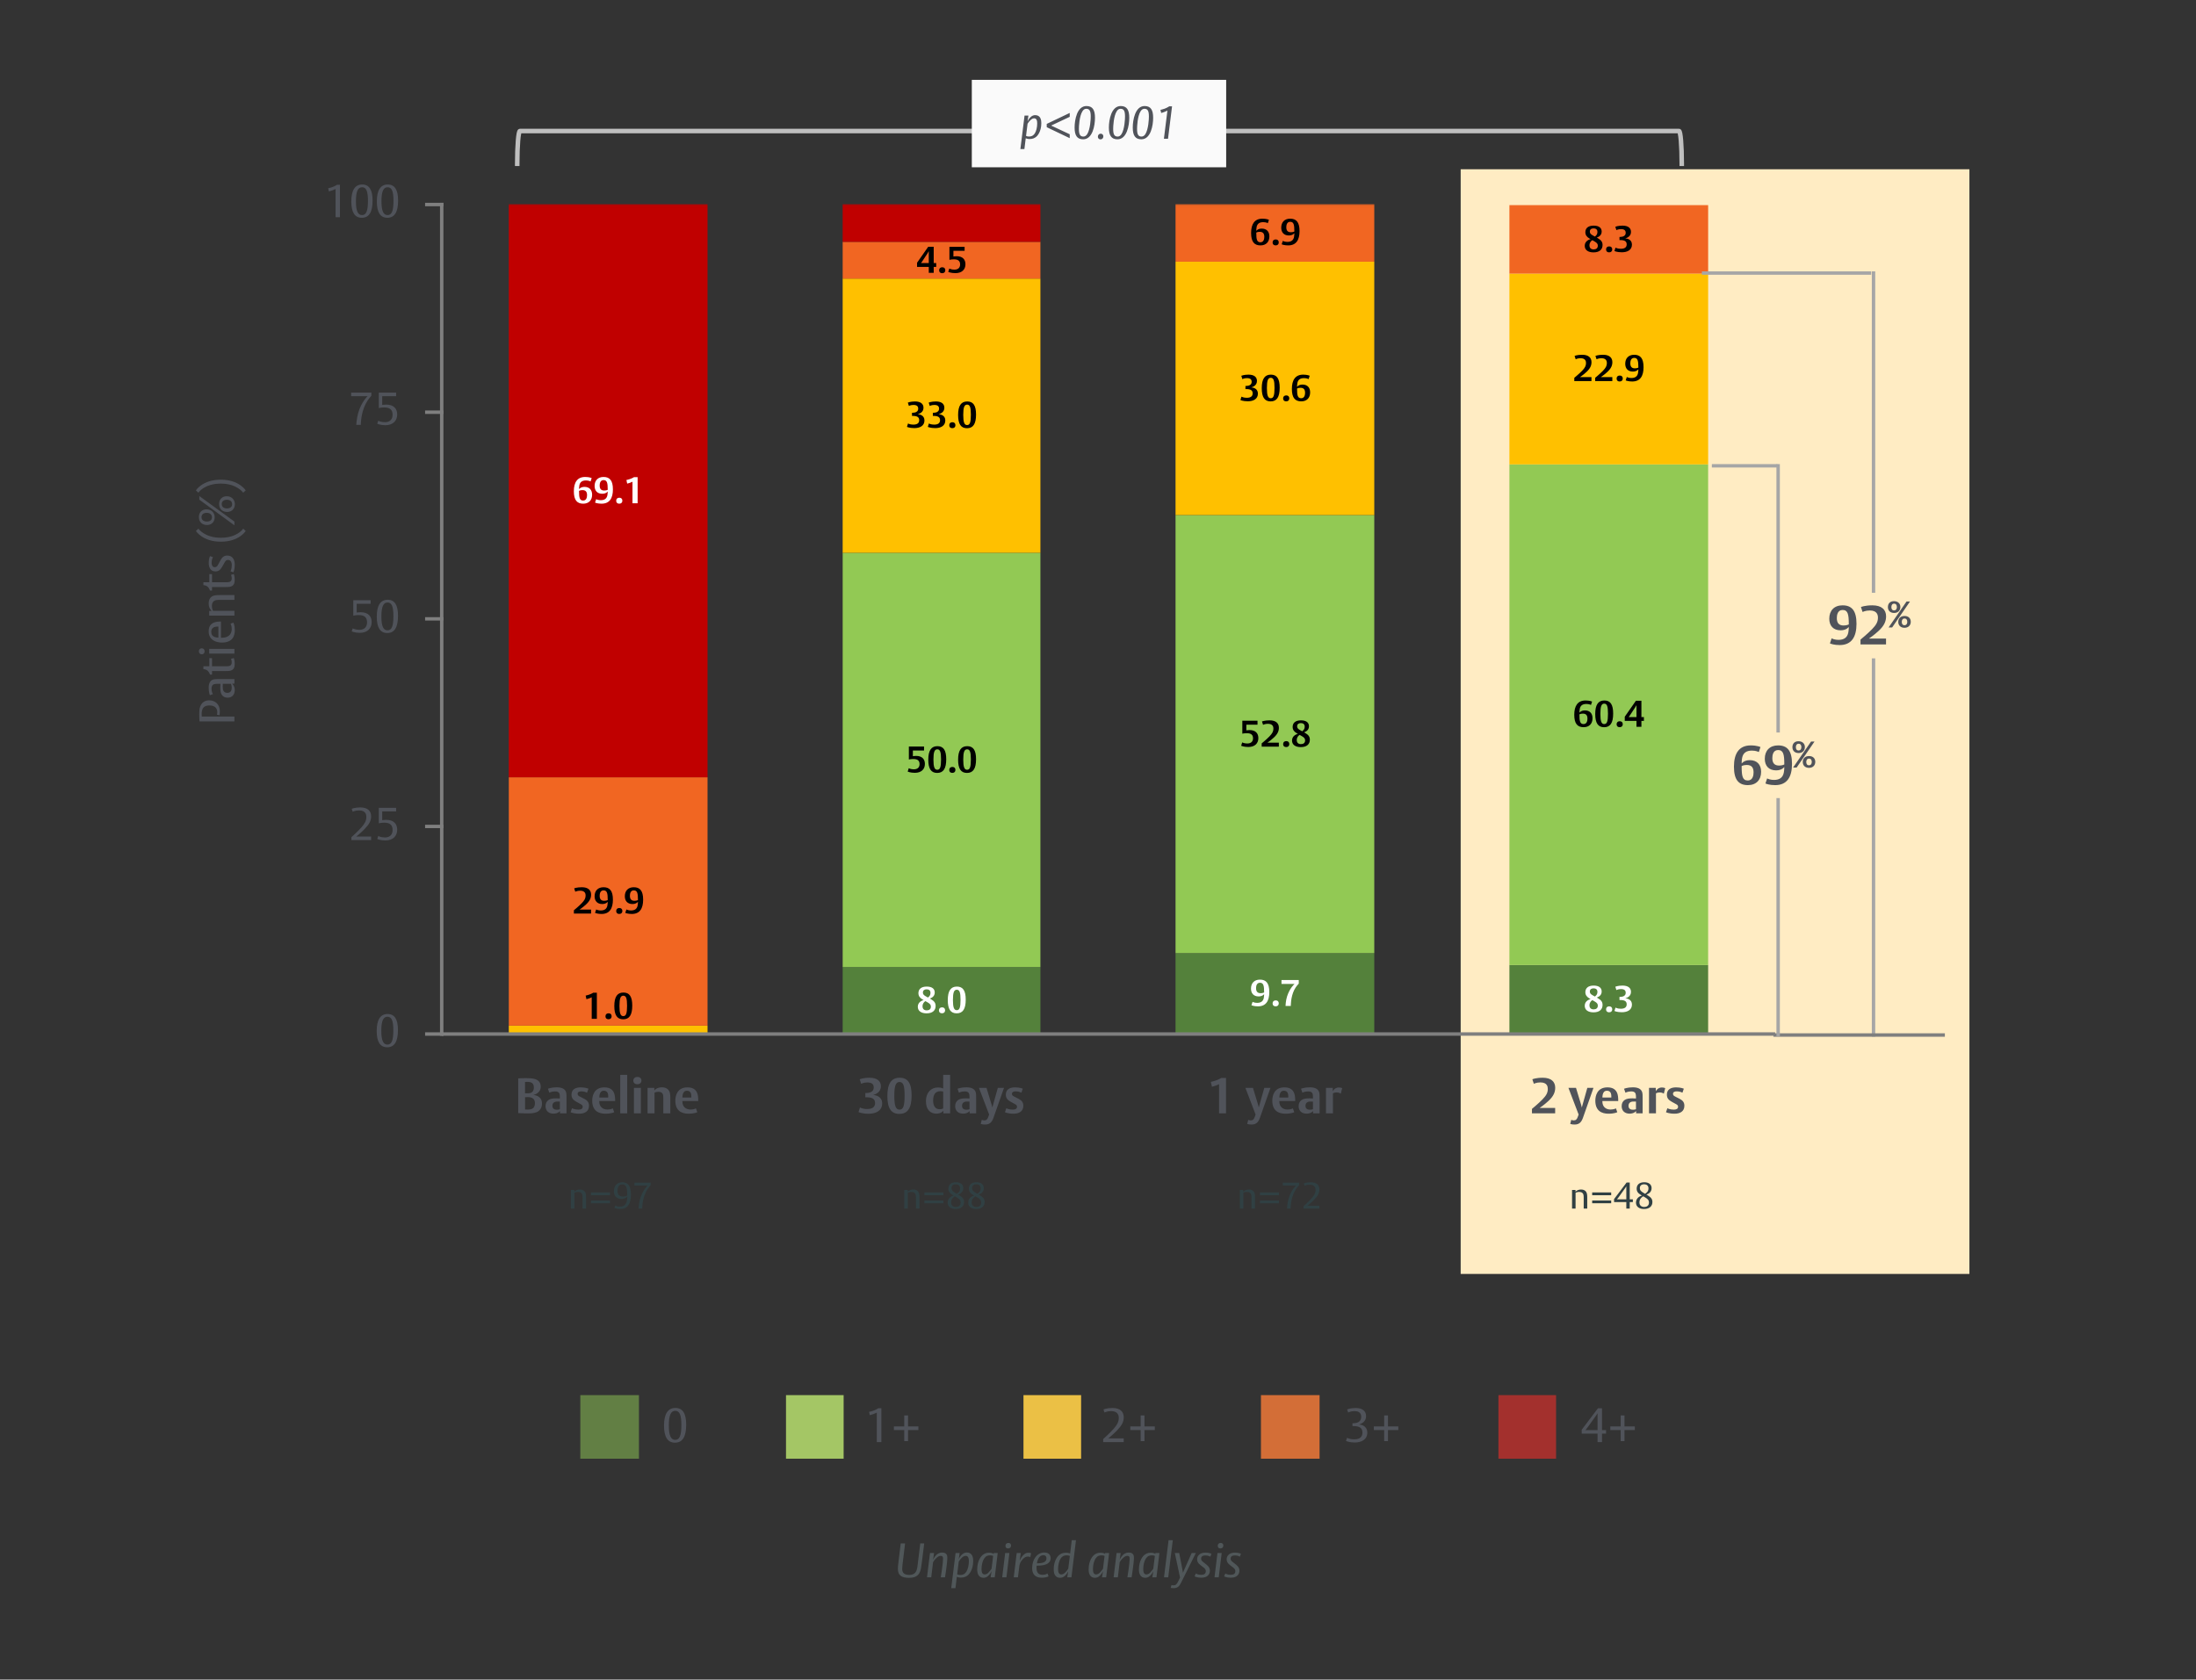 <svg width="732" height="560" viewBox="0 0 732 560" fill="none" xmlns="http://www.w3.org/2000/svg">
<rect x="0" y="0" width="732" height="560" fill="#333333" stroke="none"/>
<g clip-path="url(#clip0_1666_18937)">
<mask id="mask0_1666_18937" style="mask-type:luminance" maskUnits="userSpaceOnUse" x="54" y="24" width="624" height="512">
<path d="M678 24.968H54V535.032H678V24.968Z" fill="white"/>
</mask>
<g mask="url(#mask0_1666_18937)">
<mask id="mask1_1666_18937" style="mask-type:luminance" maskUnits="userSpaceOnUse" x="54" y="24" width="624" height="512">
<path d="M678 24.968H54V535.032H678V24.968Z" fill="white"/>
</mask>
<g mask="url(#mask1_1666_18937)">
<path d="M656.471 56.434H486.892V424.739H656.471V56.434Z" fill="#FFECC3"/>
<path d="M293.788 480.809H292.262V470.984C292.262 470.984 291.801 471.222 291.101 471.476C290.624 471.651 289.941 471.826 289.941 471.826L289.686 470.729C289.686 470.729 290.004 470.697 291.022 470.364C292.087 470.014 292.755 469.521 292.755 469.521H293.788V480.809ZM301.413 471.922H302.685V475.594H306.135V476.786H302.685V480.491H301.413V476.786H297.963V475.594H301.413V471.922Z" fill="#50535A"/>
<path d="M281.21 465.146H262V486.344H281.21V465.146Z" fill="#A4C665"/>
<path d="M518.688 465.146H499.478V486.344H518.688V465.146Z" fill="#A3302D"/>
<path d="M535.351 477.995H534V480.809H532.521V477.995H527.227V476.707L532.648 469.537H534V476.818H535.351V477.995ZM532.521 476.818V471.174C532.521 471.174 532.458 471.365 531.869 472.176L529.071 476.071C528.737 476.532 528.467 476.818 528.467 476.818H532.521ZM540.225 471.922H541.497V475.594H544.947V476.786H541.497V480.491H540.225V476.786H536.775V475.594H540.225V471.922Z" fill="#50535A"/>
<path d="M439.86 465.146H420.318V486.344H439.86V465.146Z" fill="#D36E37"/>
<path d="M455.769 477.645C455.769 480.141 453.48 480.936 451.699 480.936C449.617 480.936 448.663 480.411 448.663 480.411L449.028 479.378C449.028 479.378 449.871 479.887 451.429 479.887C453.194 479.887 454.148 479.107 454.148 477.661C454.148 475.976 453.035 475.467 451.079 475.467H450.825V474.529C450.825 474.529 451.652 474.561 452.303 474.354C453.051 474.115 453.734 473.575 453.734 472.367C453.734 471.143 453.019 470.475 451.461 470.475C450.221 470.475 449.394 470.952 449.394 470.952L449.044 469.934C449.044 469.934 450.046 469.441 451.874 469.441C454.132 469.441 455.356 470.443 455.356 472.16C455.356 473.798 454.163 474.592 452.971 474.942C454.45 475.006 455.769 475.88 455.769 477.645ZM461.391 471.922H462.662V475.594H466.112V476.786H462.662V480.491H461.391V476.786H457.941V475.594H461.391V471.922Z" fill="#50535A"/>
<path d="M212.981 465.146H193.439V486.344H212.981V465.146Z" fill="#627F44"/>
<path d="M228.732 475.006C228.732 479.044 227.492 480.999 224.996 480.999C222.548 480.999 221.339 479.123 221.339 475.324C221.339 471.397 222.627 469.426 225.139 469.426C227.555 469.426 228.732 471.254 228.732 475.006ZM227.126 475.117C227.126 471.699 226.522 470.379 225.075 470.379C223.629 470.379 222.945 471.842 222.945 475.26C222.945 478.615 223.629 480.061 225.059 480.061C226.506 480.061 227.126 478.694 227.126 475.117Z" fill="#50535A"/>
<path d="M374.58 480.809H367.728V479.791C367.728 479.791 370.049 477.74 371.273 476.309C372.275 475.133 372.927 474.179 372.927 472.732C372.927 472.112 372.784 470.475 370.383 470.475C368.984 470.475 368.173 470.952 368.173 470.952L367.824 469.934C367.824 469.934 368.841 469.441 370.812 469.441C373.515 469.441 374.58 470.777 374.58 472.542C374.58 474.131 373.897 475.34 372.211 477.057C370.765 478.519 369.429 479.569 369.429 479.569H374.58V480.809ZM380.218 471.922H381.489V475.594H384.939V476.786H381.489V480.491H380.218V476.786H376.768V475.594H380.218V471.922Z" fill="#50535A"/>
<path d="M360.369 465.146H341.159V486.344H360.369V465.146Z" fill="#EBC045"/>
<path d="M280.89 322.414H346.803V344.585H280.89V322.414ZM391.848 317.777H458.093V344.585H391.848V317.777ZM503.138 321.752H569.383V344.585H503.138V321.752Z" fill="#54813B"/>
<path d="M280.89 184.297H346.803V322.415H280.89V184.297ZM391.848 171.711H458.093V317.778H391.848V171.711ZM503.138 154.819H569.383V321.753H503.138V154.819Z" fill="#92C954"/>
<path d="M169.599 341.956H235.843V344.586H169.599V341.956ZM280.889 92.879H346.803V184.296H280.889V92.879ZM391.847 87.249H458.093V171.71H391.847V87.249ZM503.137 91.223H569.383V154.819H503.137V91.223Z" fill="#FFC000"/>
<mask id="mask2_1666_18937" style="mask-type:luminance" maskUnits="userSpaceOnUse" x="147" y="68" width="446" height="278">
<path d="M592.879 68.026H147.07V345.58H592.879V68.026Z" fill="white"/>
</mask>
<g mask="url(#mask2_1666_18937)">
<path d="M169.599 259.154H235.844V341.957H169.599V259.154ZM280.889 80.625H346.803V92.88H280.889V80.625ZM391.848 68.026H458.093V87.249H391.848V68.026ZM503.137 68.37H569.383V91.224H503.137V68.37Z" fill="#F16622"/>
</g>
<mask id="mask3_1666_18937" style="mask-type:luminance" maskUnits="userSpaceOnUse" x="147" y="68" width="446" height="278">
<path d="M592.879 68.026H147.07V345.58H592.879V68.026Z" fill="white"/>
</mask>
<g mask="url(#mask3_1666_18937)">
<path d="M169.599 68.026H235.844V259.154H169.599V68.026ZM280.889 68.026H346.803V80.625H280.889V68.026Z" fill="#C00000"/>
</g>
<path d="M147.235 344.752L147.236 68.192" stroke="#7F7F7F" stroke-width="1.139" stroke-miterlimit="10" stroke-linecap="square" stroke-linejoin="round"/>
<path d="M142.267 344.752H147.236M142.267 275.549H147.236M142.267 206.323H147.236M142.267 137.428H147.236M142.267 68.191H147.236" stroke="#7F7F7F" stroke-width="1.139" stroke-miterlimit="10" stroke-linecap="square" stroke-linejoin="round"/>
<path d="M147.236 344.751H591.72" stroke="#7F7F7F" stroke-width="1.139" stroke-miterlimit="10" stroke-linejoin="round"/>
<path d="M311.874 335.39C311.874 336.873 310.869 337.854 308.86 337.854C307.107 337.854 305.931 337.106 305.931 335.648C305.931 334.802 306.372 334.226 306.874 333.883C307.377 333.54 307.879 333.442 307.879 333.442L307.499 333.221C306.605 332.707 306.139 332.045 306.139 331.126C306.139 329.802 307.058 328.932 308.896 328.932C310.673 328.932 311.58 329.667 311.58 330.917C311.58 331.628 311.262 332.143 310.796 332.486C310.404 332.78 309.938 332.915 309.938 332.915L310.391 333.185C311.384 333.773 311.874 334.361 311.874 335.39ZM310.159 331.015C310.159 330.243 309.656 329.851 308.884 329.851C308.198 329.851 307.634 330.158 307.634 330.93C307.634 331.444 307.879 331.775 308.578 332.167L309.313 332.584C309.313 332.584 309.595 332.4 309.815 332.106C310.024 331.837 310.159 331.493 310.159 331.015ZM310.293 335.611C310.293 335.047 310.024 334.68 309.264 334.238L308.48 333.785C308.48 333.785 308.088 334.006 307.818 334.422C307.646 334.692 307.512 335.047 307.512 335.513C307.512 336.42 308.063 336.861 308.896 336.861C309.681 336.861 310.293 336.506 310.293 335.611Z" fill="white"/>
<path d="M315.035 336.849C315.035 337.486 314.618 337.841 313.993 337.841C313.368 337.841 312.976 337.498 312.976 336.861C312.976 336.211 313.393 335.856 314.018 335.856C314.643 335.856 315.035 336.211 315.035 336.849ZM321.908 333.295C321.908 336.408 320.94 337.854 318.894 337.854C316.859 337.854 315.928 336.457 315.928 333.442C315.928 330.378 316.908 328.932 318.967 328.932C320.989 328.932 321.908 330.292 321.908 333.295ZM320.18 333.332C320.18 330.844 319.849 329.986 318.93 329.986C317.999 329.986 317.644 330.893 317.644 333.417C317.644 335.893 318.011 336.8 318.918 336.8C319.849 336.8 320.18 335.93 320.18 333.332Z" fill="white"/>
<path d="M423.102 330.756C423.102 333.747 421.962 335.523 419.327 335.523C418.102 335.523 417.367 335.254 417.146 335.156L417.526 334.016C417.747 334.151 418.347 334.359 419.046 334.359C420.296 334.359 421.043 333.845 421.264 332.717C421.374 332.141 421.374 331.455 421.374 331.455C421.374 331.455 420.872 332.215 419.536 332.215C417.93 332.215 416.999 331.222 416.999 329.617C416.999 327.778 418.114 326.614 419.977 326.614C422.011 326.614 423.102 327.766 423.102 330.756ZM421.374 330.891V330.793C421.374 328.612 421.153 327.656 419.989 327.656C418.837 327.656 418.69 328.845 418.69 329.47C418.69 330.548 419.144 331.136 420.21 331.136C420.957 331.136 421.374 330.891 421.374 330.891ZM426.256 334.531C426.256 335.168 425.839 335.523 425.214 335.523C424.589 335.523 424.197 335.18 424.197 334.543C424.197 333.894 424.614 333.538 425.239 333.538C425.864 333.538 426.256 333.894 426.256 334.531ZM432.921 327.95C432.921 327.95 432.014 328.845 431.426 330.021C430.201 332.46 430.274 335.389 430.274 335.389H428.51C428.51 335.389 428.559 333.648 429.024 332.202C429.943 329.359 431.512 328.06 431.512 328.06H427.162V326.737H432.921V327.95Z" fill="white"/>
<path d="M534.186 335.059C534.186 336.542 533.181 337.523 531.171 337.523C529.419 337.523 528.242 336.775 528.242 335.317C528.242 334.471 528.683 333.895 529.186 333.552C529.688 333.209 530.191 333.111 530.191 333.111L529.811 332.89C528.916 332.376 528.451 331.714 528.451 330.795C528.451 329.471 529.37 328.601 531.208 328.601C532.985 328.601 533.892 329.336 533.892 330.586C533.892 331.297 533.573 331.812 533.107 332.155C532.715 332.449 532.25 332.584 532.25 332.584L532.703 332.853C533.696 333.442 534.186 334.03 534.186 335.059ZM532.47 330.684C532.47 329.912 531.968 329.52 531.196 329.52C530.509 329.52 529.946 329.827 529.946 330.599C529.946 331.113 530.191 331.444 530.889 331.836L531.625 332.253C531.625 332.253 531.906 332.069 532.127 331.775C532.335 331.505 532.47 331.162 532.47 330.684ZM532.605 335.28C532.605 334.716 532.335 334.349 531.576 333.907L530.791 333.454C530.791 333.454 530.399 333.675 530.13 334.091C529.958 334.361 529.823 334.716 529.823 335.182C529.823 336.089 530.375 336.53 531.208 336.53C531.992 336.53 532.605 336.175 532.605 335.28ZM537.414 336.518C537.414 337.155 536.997 337.51 536.372 337.51C535.747 337.51 535.355 337.167 535.355 336.53C535.355 335.88 535.771 335.525 536.396 335.525C537.021 335.525 537.414 335.88 537.414 336.518ZM543.981 334.925C543.981 336.726 542.473 337.486 540.623 337.486C538.956 337.486 538.147 337.069 538.147 337.069L538.503 335.942C538.503 335.942 539.14 336.322 540.255 336.322C541.591 336.322 542.228 335.807 542.228 334.851C542.228 333.785 541.505 333.417 540.022 333.417H539.826V332.376C539.826 332.376 540.329 332.4 540.819 332.278C541.358 332.143 541.897 331.8 541.897 330.991C541.897 330.194 541.432 329.765 540.304 329.765C539.385 329.765 538.797 330.096 538.797 330.096L538.442 328.981C538.442 328.981 539.312 328.601 540.843 328.601C542.657 328.601 543.662 329.361 543.662 330.697C543.662 332.278 542.216 332.719 541.763 332.853C542.339 332.878 543.981 333.184 543.981 334.925Z" fill="white"/>
<path d="M308.298 254.698C308.298 256.475 307.097 257.664 304.953 257.664C303.396 257.664 302.563 257.247 302.563 257.247L302.918 256.132C302.918 256.132 303.58 256.5 304.597 256.5C305.884 256.5 306.521 255.814 306.521 254.76C306.521 253.644 305.908 253.068 304.475 253.068C303.555 253.068 302.955 253.228 302.955 253.228V248.902H308.016V250.225H304.291V252.125C304.291 252.125 304.695 252.027 305.381 252.027C307.342 252.027 308.298 253.093 308.298 254.698ZM315.411 253.142C315.411 256.255 314.442 257.701 312.396 257.701C310.362 257.701 309.43 256.304 309.43 253.289C309.43 250.225 310.411 248.779 312.469 248.779C314.491 248.779 315.411 250.14 315.411 253.142ZM313.683 253.179C313.683 250.691 313.352 249.833 312.433 249.833C311.501 249.833 311.146 250.74 311.146 253.265C311.146 255.74 311.514 256.647 312.42 256.647C313.352 256.647 313.683 255.777 313.683 253.179Z" fill="black"/>
<path d="M318.476 256.696C318.476 257.333 318.059 257.689 317.434 257.689C316.809 257.689 316.417 257.345 316.417 256.708C316.417 256.059 316.834 255.703 317.459 255.703C318.084 255.703 318.476 256.059 318.476 256.696ZM325.35 253.142C325.35 256.255 324.381 257.701 322.335 257.701C320.301 257.701 319.369 256.304 319.369 253.289C319.369 250.225 320.35 248.779 322.408 248.779C324.43 248.779 325.35 250.14 325.35 253.142ZM323.622 253.179C323.622 250.691 323.291 249.833 322.372 249.833C321.44 249.833 321.085 250.74 321.085 253.265C321.085 255.74 321.453 256.647 322.359 256.647C323.291 256.647 323.622 255.777 323.622 253.179Z" fill="black"/>
<path d="M419.452 246.087C419.452 247.864 418.251 249.053 416.107 249.053C414.55 249.053 413.717 248.636 413.717 248.636L414.072 247.521C414.072 247.521 414.734 247.888 415.751 247.888C417.038 247.888 417.675 247.202 417.675 246.148C417.675 245.033 417.063 244.457 415.629 244.457C414.71 244.457 414.109 244.616 414.109 244.616V240.291H419.17V241.614H415.445V243.514C415.445 243.514 415.849 243.415 416.536 243.415C418.496 243.415 419.452 244.482 419.452 246.087ZM426.295 242.631C426.295 243.734 425.878 244.739 424.616 245.903C423.477 246.957 422.447 247.619 422.447 247.619H426.283V248.942H420.56V247.852C420.56 247.852 422.202 246.504 423.146 245.523C424.102 244.543 424.469 243.857 424.469 242.938C424.469 242.398 424.347 241.32 422.631 241.32C421.663 241.32 421.026 241.663 421.026 241.663L420.658 240.548C420.658 240.548 421.504 240.168 423.219 240.168C425.315 240.168 426.295 241.161 426.295 242.631ZM429.768 248.085C429.768 248.722 429.351 249.077 428.726 249.077C428.101 249.077 427.709 248.734 427.709 248.097C427.709 247.447 428.126 247.092 428.751 247.092C429.376 247.092 429.768 247.447 429.768 248.085ZM436.617 246.626C436.617 248.109 435.612 249.089 433.602 249.089C431.85 249.089 430.673 248.342 430.673 246.884C430.673 246.038 431.115 245.462 431.617 245.119C432.119 244.776 432.622 244.678 432.622 244.678L432.242 244.457C431.347 243.942 430.882 243.281 430.882 242.362C430.882 241.038 431.801 240.168 433.639 240.168C435.416 240.168 436.323 240.903 436.323 242.153C436.323 242.864 436.004 243.379 435.538 243.722C435.146 244.016 434.681 244.151 434.681 244.151L435.134 244.42C436.127 245.009 436.617 245.597 436.617 246.626ZM434.901 242.251C434.901 241.479 434.399 241.087 433.627 241.087C432.94 241.087 432.377 241.393 432.377 242.165C432.377 242.68 432.622 243.011 433.32 243.403L434.056 243.82C434.056 243.82 434.338 243.636 434.558 243.342C434.766 243.072 434.901 242.729 434.901 242.251ZM435.036 246.847C435.036 246.283 434.766 245.915 434.007 245.474L433.222 245.021C433.222 245.021 432.83 245.241 432.561 245.658C432.389 245.928 432.254 246.283 432.254 246.749C432.254 247.656 432.806 248.097 433.639 248.097C434.423 248.097 435.036 247.741 435.036 246.847Z" fill="black"/>
<path d="M530.843 239.451C530.843 241.289 529.74 242.453 527.877 242.453C525.843 242.453 524.752 241.301 524.752 238.311C524.752 235.358 525.892 233.544 528.526 233.544C529.911 233.544 530.695 233.912 530.695 233.912L530.328 235.039C530.328 235.039 529.764 234.708 528.796 234.708C527.534 234.708 526.811 235.223 526.59 236.326C526.468 236.926 526.48 237.613 526.48 237.613C526.48 237.613 526.97 236.853 528.306 236.853C529.911 236.853 530.843 237.845 530.843 239.451ZM529.151 239.586C529.151 238.507 528.698 237.931 527.632 237.931C526.884 237.931 526.48 238.176 526.48 238.176V238.274C526.48 240.456 526.688 241.412 527.852 241.412C529.004 241.412 529.151 240.211 529.151 239.586ZM537.722 237.907C537.722 241.019 536.754 242.465 534.707 242.465C532.673 242.465 531.742 241.068 531.742 238.054C531.742 234.99 532.722 233.544 534.781 233.544C536.803 233.544 537.722 234.904 537.722 237.907ZM535.994 237.943C535.994 235.456 535.663 234.598 534.744 234.598C533.813 234.598 533.457 235.505 533.457 238.029C533.457 240.505 533.825 241.412 534.732 241.412C535.663 241.412 535.994 240.541 535.994 237.943ZM540.925 241.461C540.925 242.098 540.509 242.453 539.884 242.453C539.259 242.453 538.867 242.11 538.867 241.473C538.867 240.823 539.283 240.468 539.908 240.468C540.533 240.468 540.925 240.823 540.925 241.461ZM547.97 240.345H547.137V242.318H545.495V240.345H541.586V238.961L545.299 233.642H547.137V239.071H547.97V240.345ZM545.495 239.071V235.076C545.495 235.076 545.458 235.247 545.005 235.934L543.265 238.568C543.142 238.752 542.909 239.071 542.909 239.071H545.495Z" fill="black"/>
<path d="M198.954 339.693H197.238V332.5C197.238 332.5 196.969 332.659 196.368 332.88C195.988 333.015 195.473 333.137 195.473 333.137L195.216 331.936C195.216 331.936 195.657 331.863 196.319 331.642C197.299 331.311 197.741 330.98 197.741 330.98H198.954V339.693Z" fill="black"/>
<path d="M203.877 338.836C203.877 339.473 203.461 339.828 202.836 339.828C202.211 339.828 201.819 339.485 201.819 338.848C201.819 338.198 202.235 337.843 202.86 337.843C203.485 337.843 203.877 338.198 203.877 338.836ZM210.751 335.282C210.751 338.394 209.783 339.84 207.736 339.84C205.702 339.84 204.771 338.443 204.771 335.429C204.771 332.365 205.751 330.919 207.81 330.919C209.832 330.919 210.751 332.279 210.751 335.282ZM209.023 335.318C209.023 332.831 208.692 331.973 207.773 331.973C206.842 331.973 206.486 332.88 206.486 335.404C206.486 337.88 206.854 338.787 207.761 338.787C208.692 338.787 209.023 337.916 209.023 335.318Z" fill="black"/>
<path d="M308.151 140.174C308.151 141.975 306.644 142.735 304.793 142.735C303.127 142.735 302.318 142.318 302.318 142.318L302.673 141.191C302.673 141.191 303.31 141.571 304.426 141.571C305.761 141.571 306.399 141.056 306.399 140.1C306.399 139.034 305.676 138.666 304.193 138.666H303.997V137.625C303.997 137.625 304.499 137.649 304.989 137.527C305.529 137.392 306.068 137.049 306.068 136.24C306.068 135.443 305.602 135.014 304.475 135.014C303.555 135.014 302.967 135.345 302.967 135.345L302.612 134.23C302.612 134.23 303.482 133.85 305.014 133.85C306.828 133.85 307.832 134.61 307.832 135.946C307.832 137.527 306.386 137.968 305.933 138.102C306.509 138.127 308.151 138.433 308.151 140.174ZM315.104 140.174C315.104 141.975 313.597 142.735 311.746 142.735C310.08 142.735 309.271 142.318 309.271 142.318L309.626 141.191C309.626 141.191 310.264 141.571 311.379 141.571C312.714 141.571 313.352 141.056 313.352 140.1C313.352 139.034 312.629 138.666 311.146 138.666H310.95V137.625C310.95 137.625 311.452 137.649 311.942 137.527C312.482 137.392 313.021 137.049 313.021 136.24C313.021 135.443 312.555 135.014 311.428 135.014C310.509 135.014 309.92 135.345 309.92 135.345L309.565 134.23C309.565 134.23 310.435 133.85 311.967 133.85C313.781 133.85 314.786 134.61 314.786 135.946C314.786 137.527 313.339 137.968 312.886 138.102C313.462 138.127 315.104 138.433 315.104 140.174Z" fill="black"/>
<path d="M318.476 141.767C318.476 142.404 318.059 142.759 317.434 142.759C316.809 142.759 316.417 142.416 316.417 141.779C316.417 141.129 316.834 140.774 317.459 140.774C318.084 140.774 318.476 141.129 318.476 141.767ZM325.349 138.213C325.349 141.326 324.381 142.772 322.335 142.772C320.3 142.772 319.369 141.375 319.369 138.36C319.369 135.296 320.349 133.85 322.408 133.85C324.43 133.85 325.349 135.21 325.349 138.213ZM323.622 138.25C323.622 135.762 323.291 134.904 322.372 134.904C321.44 134.904 321.085 135.811 321.085 138.335C321.085 140.811 321.452 141.718 322.359 141.718C323.291 141.718 323.622 140.848 323.622 138.25Z" fill="black"/>
<path d="M419.305 131.23C419.305 133.032 417.798 133.791 415.947 133.791C414.281 133.791 413.472 133.375 413.472 133.375L413.827 132.247C413.827 132.247 414.465 132.627 415.58 132.627C416.916 132.627 417.553 132.113 417.553 131.157C417.553 130.091 416.83 129.723 415.347 129.723H415.151V128.681C415.151 128.681 415.653 128.706 416.143 128.583C416.683 128.448 417.222 128.105 417.222 127.296C417.222 126.5 416.756 126.071 415.629 126.071C414.71 126.071 414.121 126.402 414.121 126.402L413.766 125.287C413.766 125.287 414.636 124.907 416.168 124.907C417.982 124.907 418.987 125.667 418.987 127.002C418.987 128.583 417.541 129.024 417.087 129.159C417.663 129.184 419.305 129.49 419.305 131.23ZM426.565 129.269C426.565 132.382 425.597 133.828 423.55 133.828C421.516 133.828 420.584 132.431 420.584 129.416C420.584 126.353 421.565 124.907 423.624 124.907C425.646 124.907 426.565 126.267 426.565 129.269ZM424.837 129.306C424.837 126.818 424.506 125.961 423.587 125.961C422.655 125.961 422.3 126.867 422.3 129.392C422.3 131.867 422.668 132.774 423.575 132.774C424.506 132.774 424.837 131.904 424.837 129.306ZM429.768 132.823C429.768 133.461 429.351 133.816 428.726 133.816C428.101 133.816 427.709 133.473 427.709 132.836C427.709 132.186 428.126 131.831 428.751 131.831C429.376 131.831 429.768 132.186 429.768 132.823ZM436.715 130.814C436.715 132.652 435.612 133.816 433.749 133.816C431.715 133.816 430.624 132.664 430.624 129.674C430.624 126.72 431.764 124.907 434.399 124.907C435.784 124.907 436.568 125.274 436.568 125.274L436.2 126.402C436.2 126.402 435.637 126.071 434.668 126.071C433.406 126.071 432.683 126.586 432.463 127.689C432.34 128.289 432.352 128.975 432.352 128.975C432.352 128.975 432.842 128.216 434.178 128.216C435.784 128.216 436.715 129.208 436.715 130.814ZM435.024 130.948C435.024 129.87 434.57 129.294 433.504 129.294C432.757 129.294 432.352 129.539 432.352 129.539V129.637C432.352 131.818 432.561 132.774 433.725 132.774C434.877 132.774 435.024 131.573 435.024 130.948Z" fill="black"/>
<path d="M530.499 120.746C530.499 121.849 530.083 122.854 528.82 124.018C527.681 125.072 526.651 125.734 526.651 125.734H530.487V127.057H524.764V125.966C524.764 125.966 526.406 124.618 527.35 123.638C528.306 122.658 528.673 121.971 528.673 121.052C528.673 120.513 528.551 119.435 526.835 119.435C525.867 119.435 525.23 119.778 525.23 119.778L524.862 118.663C524.862 118.663 525.708 118.283 527.423 118.283C529.519 118.283 530.499 119.275 530.499 120.746ZM537.453 120.746C537.453 121.849 537.036 122.854 535.774 124.018C534.634 125.072 533.605 125.734 533.605 125.734H537.44V127.057H531.717V125.966C531.717 125.966 533.359 124.618 534.303 123.638C535.259 122.658 535.627 121.971 535.627 121.052C535.627 120.513 535.504 119.435 533.788 119.435C532.82 119.435 532.183 119.778 532.183 119.778L531.815 118.663C531.815 118.663 532.661 118.283 534.377 118.283C536.472 118.283 537.453 119.275 537.453 120.746ZM540.925 126.199C540.925 126.837 540.509 127.192 539.884 127.192C539.259 127.192 538.867 126.849 538.867 126.212C538.867 125.562 539.283 125.207 539.908 125.207C540.533 125.207 540.925 125.562 540.925 126.199ZM547.848 122.425C547.848 125.415 546.708 127.192 544.073 127.192C542.848 127.192 542.113 126.922 541.892 126.824L542.272 125.685C542.492 125.819 543.093 126.028 543.792 126.028C545.041 126.028 545.789 125.513 546.01 124.386C546.12 123.81 546.12 123.123 546.12 123.123C546.12 123.123 545.617 123.883 544.282 123.883C542.676 123.883 541.745 122.891 541.745 121.285C541.745 119.447 542.86 118.283 544.723 118.283C546.757 118.283 547.848 119.435 547.848 122.425ZM546.12 122.56V122.462C546.12 120.28 545.899 119.324 544.735 119.324C543.583 119.324 543.436 120.513 543.436 121.138C543.436 122.216 543.89 122.805 544.956 122.805C545.703 122.805 546.12 122.56 546.12 122.56Z" fill="black"/>
<path d="M197.031 298.274C197.031 299.377 196.614 300.382 195.352 301.546C194.213 302.6 193.183 303.262 193.183 303.262H197.019V304.585H191.296V303.495C191.296 303.495 192.938 302.147 193.882 301.166C194.838 300.186 195.205 299.5 195.205 298.581C195.205 298.041 195.083 296.963 193.367 296.963C192.399 296.963 191.762 297.306 191.762 297.306L191.394 296.191C191.394 296.191 192.239 295.811 193.955 295.811C196.051 295.811 197.031 296.804 197.031 298.274ZM204.303 299.953C204.303 302.943 203.163 304.72 200.528 304.72C199.303 304.72 198.568 304.451 198.347 304.353L198.727 303.213C198.948 303.348 199.548 303.556 200.247 303.556C201.497 303.556 202.244 303.041 202.465 301.914C202.575 301.338 202.575 300.652 202.575 300.652C202.575 300.652 202.073 301.411 200.737 301.411C199.131 301.411 198.2 300.419 198.2 298.813C198.2 296.975 199.315 295.811 201.178 295.811C203.212 295.811 204.303 296.963 204.303 299.953ZM202.575 300.088V299.99C202.575 297.809 202.354 296.853 201.19 296.853C200.038 296.853 199.891 298.041 199.891 298.666C199.891 299.745 200.345 300.333 201.411 300.333C202.158 300.333 202.575 300.088 202.575 300.088ZM207.457 303.728C207.457 304.365 207.04 304.72 206.415 304.72C205.79 304.72 205.398 304.377 205.398 303.74C205.398 303.09 205.815 302.735 206.44 302.735C207.065 302.735 207.457 303.09 207.457 303.728ZM214.38 299.953C214.38 302.943 213.24 304.72 210.605 304.72C209.38 304.72 208.644 304.451 208.424 304.353L208.804 303.213C209.024 303.348 209.625 303.556 210.323 303.556C211.573 303.556 212.321 303.041 212.541 301.914C212.652 301.338 212.652 300.652 212.652 300.652C212.652 300.652 212.149 301.411 210.813 301.411C209.208 301.411 208.277 300.419 208.277 298.813C208.277 296.975 209.392 295.811 211.255 295.811C213.289 295.811 214.38 296.963 214.38 299.953ZM212.652 300.088V299.99C212.652 297.809 212.431 296.853 211.267 296.853C210.115 296.853 209.968 298.041 209.968 298.666C209.968 299.745 210.421 300.333 211.487 300.333C212.235 300.333 212.652 300.088 212.652 300.088Z" fill="black"/>
<path d="M312.07 88.983H311.237V90.956H309.595V88.983H305.686V87.598L309.399 82.279H311.237V87.708H312.07V88.983ZM309.595 87.708V83.713C309.595 83.713 309.558 83.885 309.105 84.571L307.364 87.206C307.242 87.389 307.009 87.708 307.009 87.708H309.595ZM315.102 90.098C315.102 90.735 314.685 91.09 314.06 91.09C313.435 91.09 313.043 90.747 313.043 90.11C313.043 89.46 313.46 89.105 314.085 89.105C314.71 89.105 315.102 89.46 315.102 90.098ZM321.816 88.1C321.816 89.877 320.615 91.066 318.471 91.066C316.914 91.066 316.081 90.649 316.081 90.649L316.436 89.534C316.436 89.534 317.098 89.902 318.115 89.902C319.402 89.902 320.039 89.215 320.039 88.162C320.039 87.046 319.426 86.47 317.993 86.47C317.074 86.47 316.473 86.63 316.473 86.63V82.304H321.534V83.627H317.809V85.527C317.809 85.527 318.213 85.429 318.899 85.429C320.86 85.429 321.816 86.495 321.816 88.1Z" fill="black"/>
<path d="M423.126 78.814C423.126 80.652 422.024 81.816 420.161 81.816C418.126 81.816 417.036 80.665 417.036 77.674C417.036 74.721 418.176 72.907 420.81 72.907C422.195 72.907 422.979 73.275 422.979 73.275L422.612 74.402C422.612 74.402 422.048 74.071 421.08 74.071C419.818 74.071 419.095 74.586 418.874 75.689C418.751 76.29 418.764 76.976 418.764 76.976C418.764 76.976 419.254 76.216 420.59 76.216C422.195 76.216 423.126 77.209 423.126 78.814ZM421.435 78.949C421.435 77.87 420.982 77.294 419.916 77.294C419.168 77.294 418.764 77.54 418.764 77.54V77.638C418.764 79.819 418.972 80.775 420.136 80.775C421.288 80.775 421.435 79.574 421.435 78.949ZM426.256 80.824C426.256 81.461 425.839 81.816 425.214 81.816C424.589 81.816 424.197 81.473 424.197 80.836C424.197 80.187 424.614 79.831 425.239 79.831C425.864 79.831 426.256 80.187 426.256 80.824ZM433.179 77.049C433.179 80.04 432.039 81.816 429.404 81.816C428.179 81.816 427.443 81.547 427.223 81.449L427.603 80.309C427.823 80.444 428.424 80.652 429.122 80.652C430.372 80.652 431.12 80.138 431.34 79.01C431.451 78.434 431.451 77.748 431.451 77.748C431.451 77.748 430.948 78.508 429.612 78.508C428.007 78.508 427.076 77.515 427.076 75.91C427.076 74.071 428.191 72.907 430.054 72.907C432.088 72.907 433.179 74.059 433.179 77.049ZM431.451 77.184V77.086C431.451 74.905 431.23 73.949 430.066 73.949C428.914 73.949 428.767 75.138 428.767 75.763C428.767 76.841 429.22 77.429 430.286 77.429C431.034 77.429 431.451 77.184 431.451 77.184Z" fill="black"/>
<path d="M534.186 81.684C534.186 83.167 533.181 84.147 531.171 84.147C529.419 84.147 528.242 83.4 528.242 81.941C528.242 81.096 528.683 80.52 529.186 80.177C529.688 79.833 530.191 79.735 530.191 79.735L529.811 79.515C528.916 79 528.451 78.338 528.451 77.419C528.451 76.096 529.37 75.226 531.208 75.226C532.985 75.226 533.892 75.961 533.892 77.211C533.892 77.922 533.573 78.436 533.107 78.779C532.715 79.074 532.25 79.208 532.25 79.208L532.703 79.478C533.696 80.066 534.186 80.654 534.186 81.684ZM532.47 77.309C532.47 76.537 531.968 76.145 531.196 76.145C530.509 76.145 529.946 76.451 529.946 77.223C529.946 77.738 530.191 78.069 530.889 78.461L531.625 78.877C531.625 78.877 531.906 78.694 532.127 78.4C532.335 78.13 532.47 77.787 532.47 77.309ZM532.605 81.904C532.605 81.341 532.335 80.973 531.575 80.532L530.791 80.079C530.791 80.079 530.399 80.299 530.129 80.716C529.958 80.985 529.823 81.341 529.823 81.806C529.823 82.713 530.375 83.154 531.208 83.154C531.992 83.154 532.605 82.799 532.605 81.904ZM537.413 83.142C537.413 83.779 536.997 84.135 536.372 84.135C535.747 84.135 535.355 83.792 535.355 83.154C535.355 82.505 535.771 82.15 536.396 82.15C537.021 82.15 537.413 82.505 537.413 83.142ZM543.981 81.549C543.981 83.35 542.473 84.11 540.623 84.11C538.956 84.11 538.147 83.694 538.147 83.694L538.503 82.566C538.503 82.566 539.14 82.946 540.255 82.946C541.591 82.946 542.228 82.431 542.228 81.475C542.228 80.409 541.505 80.042 540.022 80.042H539.826V79C539.826 79 540.329 79.025 540.819 78.902C541.358 78.767 541.897 78.424 541.897 77.615C541.897 76.819 541.432 76.39 540.304 76.39C539.385 76.39 538.797 76.721 538.797 76.721L538.441 75.606C538.441 75.606 539.312 75.226 540.843 75.226C542.657 75.226 543.662 75.985 543.662 77.321C543.662 78.902 542.216 79.343 541.762 79.478C542.338 79.502 543.981 79.809 543.981 81.549Z" fill="black"/>
<path d="M197.374 164.929C197.374 166.767 196.271 167.931 194.409 167.931C192.374 167.931 191.284 166.779 191.284 163.789C191.284 160.836 192.423 159.022 195.058 159.022C196.443 159.022 197.227 159.39 197.227 159.39L196.859 160.517C196.859 160.517 196.296 160.186 195.328 160.186C194.065 160.186 193.342 160.701 193.122 161.804C192.999 162.404 193.011 163.091 193.011 163.091C193.011 163.091 193.502 162.331 194.837 162.331C196.443 162.331 197.374 163.323 197.374 164.929ZM195.683 165.064C195.683 163.985 195.23 163.409 194.163 163.409C193.416 163.409 193.011 163.654 193.011 163.654V163.752C193.011 165.934 193.22 166.89 194.384 166.89C195.536 166.89 195.683 165.689 195.683 165.064ZM204.303 163.164C204.303 166.154 203.163 167.931 200.528 167.931C199.303 167.931 198.568 167.662 198.347 167.564L198.727 166.424C198.947 166.559 199.548 166.767 200.246 166.767C201.496 166.767 202.244 166.252 202.465 165.125C202.575 164.549 202.575 163.863 202.575 163.863C202.575 163.863 202.072 164.622 200.737 164.622C199.131 164.622 198.2 163.63 198.2 162.024C198.2 160.186 199.315 159.022 201.178 159.022C203.212 159.022 204.303 160.174 204.303 163.164ZM202.575 163.299V163.201C202.575 161.019 202.354 160.064 201.19 160.064C200.038 160.064 199.891 161.252 199.891 161.877C199.891 162.956 200.345 163.544 201.411 163.544C202.158 163.544 202.575 163.299 202.575 163.299ZM207.457 166.939C207.457 167.576 207.04 167.931 206.415 167.931C205.79 167.931 205.398 167.588 205.398 166.951C205.398 166.301 205.815 165.946 206.44 165.946C207.065 165.946 207.457 166.301 207.457 166.939ZM212.541 167.796H210.826V160.603C210.826 160.603 210.556 160.762 209.956 160.983C209.576 161.118 209.061 161.24 209.061 161.24L208.804 160.039C208.804 160.039 209.245 159.966 209.907 159.745C210.887 159.414 211.328 159.083 211.328 159.083H212.541V167.796Z" fill="white"/>
<path d="M132.651 343.426C132.651 347.296 131.462 349.17 129.07 349.17C126.724 349.17 125.566 347.372 125.566 343.731C125.566 339.967 126.8 338.078 129.207 338.078C131.523 338.078 132.651 339.83 132.651 343.426ZM131.112 343.532C131.112 340.257 130.533 338.992 129.147 338.992C127.76 338.992 127.105 340.394 127.105 343.67C127.105 346.884 127.76 348.271 129.131 348.271C130.518 348.271 131.112 346.96 131.112 343.532Z" fill="#50535A"/>
<path d="M123.708 280.095H117.141V279.12C117.141 279.12 119.366 277.155 120.539 275.784C121.499 274.656 122.123 273.742 122.123 272.355C122.123 271.761 121.986 270.192 119.686 270.192C118.345 270.192 117.568 270.649 117.568 270.649L117.233 269.674C117.233 269.674 118.208 269.202 120.097 269.202C122.687 269.202 123.708 270.482 123.708 272.173C123.708 273.696 123.053 274.854 121.438 276.5C120.051 277.901 118.771 278.907 118.771 278.907H123.708V280.095ZM132.401 276.637C132.401 278.663 131.045 280.217 128.44 280.217C126.779 280.217 125.743 279.714 125.743 279.714L126.094 278.724C126.094 278.724 126.916 279.212 128.318 279.212C130.024 279.212 130.862 278.191 130.862 276.728C130.862 275.174 130.085 274.29 128.15 274.29C127.038 274.29 126.276 274.504 126.276 274.504V269.339H132.051V270.527H127.404V273.452C127.404 273.452 127.922 273.346 128.745 273.346C131.335 273.346 132.401 274.793 132.401 276.637Z" fill="#50535A"/>
<path d="M123.891 207.415C123.891 209.441 122.535 210.995 119.929 210.995C118.269 210.995 117.233 210.492 117.233 210.492L117.583 209.502C117.583 209.502 118.406 209.989 119.807 209.989C121.514 209.989 122.352 208.969 122.352 207.506C122.352 205.952 121.575 205.068 119.64 205.068C118.528 205.068 117.766 205.282 117.766 205.282V200.117H123.54V201.305H118.893V204.23C118.893 204.23 119.411 204.124 120.234 204.124C122.824 204.124 123.891 205.571 123.891 207.415ZM132.675 205.312C132.675 209.182 131.487 211.056 129.095 211.056C126.749 211.056 125.591 209.258 125.591 205.617C125.591 201.854 126.825 199.964 129.232 199.964C131.548 199.964 132.675 201.716 132.675 205.312ZM131.137 205.419C131.137 202.143 130.558 200.878 129.171 200.878C127.785 200.878 127.13 202.28 127.13 205.556C127.13 208.771 127.785 210.157 129.156 210.157C130.542 210.157 131.137 208.847 131.137 205.419Z" fill="#50535A"/>
<path d="M123.784 131.945C123.784 131.945 122.717 133.042 121.895 134.641C120.219 137.902 120.28 141.65 120.28 141.65H118.756C118.756 141.65 118.893 139.471 119.396 137.689C120.447 133.986 122.535 132.097 122.535 132.097H117.05V130.894H123.784V131.945ZM132.401 138.191C132.401 140.218 131.045 141.772 128.44 141.772C126.779 141.772 125.743 141.269 125.743 141.269L126.094 140.279C126.094 140.279 126.916 140.766 128.318 140.766C130.024 140.766 130.862 139.745 130.862 138.283C130.862 136.729 130.085 135.845 128.15 135.845C127.038 135.845 126.276 136.058 126.276 136.058V130.894H132.051V132.082H127.404V135.007C127.404 135.007 127.922 134.901 128.745 134.901C131.335 134.901 132.401 136.348 132.401 138.191Z" fill="#50535A"/>
<path d="M113.318 72.426H111.855V63.011C111.855 63.011 111.413 63.239 110.743 63.483C110.286 63.651 109.631 63.818 109.631 63.818L109.387 62.767C109.387 62.767 109.692 62.736 110.667 62.416C111.687 62.081 112.327 61.609 112.327 61.609H113.318V72.426ZM124.19 66.865C124.19 70.735 123.001 72.609 120.609 72.609C118.263 72.609 117.105 70.811 117.105 67.17C117.105 63.407 118.339 61.517 120.746 61.517C123.062 61.517 124.19 63.27 124.19 66.865ZM122.651 66.972C122.651 63.696 122.072 62.432 120.685 62.432C119.299 62.432 118.644 63.833 118.644 67.109C118.644 70.324 119.299 71.71 120.67 71.71C122.057 71.71 122.651 70.4 122.651 66.972ZM132.7 66.865C132.7 70.735 131.512 72.609 129.12 72.609C126.774 72.609 125.616 70.811 125.616 67.17C125.616 63.407 126.85 61.517 129.257 61.517C131.573 61.517 132.7 63.27 132.7 66.865ZM131.161 66.972C131.161 63.696 130.582 62.432 129.196 62.432C127.81 62.432 127.154 63.833 127.154 67.109C127.154 70.324 127.81 71.71 129.181 71.71C130.567 71.71 131.161 70.4 131.161 66.972Z" fill="#50535A"/>
<path d="M180.656 367.939C180.656 369.678 179.63 370.539 178.752 370.853C177.824 371.201 176.814 371.218 175.274 371.218C174.794 371.218 173.287 371.168 172.74 371.118V359.543C172.889 359.526 173.966 359.46 175.258 359.46C176.185 359.46 177.228 359.493 178.023 359.692C179.199 359.973 180.242 360.669 180.242 362.258C180.242 364.478 178.139 364.991 177.775 365.074C178.056 365.09 180.656 365.256 180.656 367.939ZM177.957 362.59C177.957 360.983 176.93 360.702 175.721 360.702C175.324 360.702 175.009 360.735 175.009 360.735V364.511C175.009 364.511 175.241 364.527 175.87 364.527C176.102 364.527 176.4 364.511 176.649 364.461C177.377 364.312 177.957 363.699 177.957 362.59ZM178.305 367.79C178.305 366.233 177.261 365.786 175.887 365.786C175.423 365.786 175.026 365.819 175.026 365.819V369.893C175.026 369.893 175.191 369.943 175.97 369.943C176.582 369.943 176.996 369.827 177.261 369.727C177.758 369.529 178.305 369.015 178.305 367.79ZM188.836 371.185H186.667V370.423C186.667 370.423 186.037 371.3 184.497 371.3C182.891 371.3 181.848 370.357 181.848 368.816C181.848 367.889 182.179 367.227 182.792 366.779C183.504 366.266 184.448 366.2 185.441 366.2C186.004 366.2 186.617 366.25 186.617 366.25V365.703C186.617 365.289 186.584 364.892 186.485 364.627C186.269 364.064 185.756 363.881 185.027 363.881C183.868 363.881 183.106 364.312 183.106 364.312L182.643 363.004C182.643 363.004 183.719 362.523 185.623 362.523C187.826 362.523 188.439 363.451 188.671 364.097C188.853 364.61 188.836 365.537 188.836 366.117V371.185ZM186.617 369.81V367.276C186.617 367.276 186.468 367.26 185.839 367.26C185.325 367.26 184.911 367.343 184.58 367.608C184.249 367.872 184.133 368.32 184.133 368.684C184.133 369.727 184.895 369.992 185.59 369.992C186.269 369.992 186.617 369.81 186.617 369.81ZM196.331 368.667C196.331 370.605 194.824 371.317 193.069 371.317C191.115 371.317 190.204 370.82 190.204 370.82L190.667 369.495C190.667 369.495 191.429 369.959 192.82 369.959C193.731 369.959 194.228 369.644 194.228 369.015C194.228 368.518 193.996 368.369 193.433 368.055L192.191 367.376C191.081 366.763 190.502 366.15 190.502 364.958C190.502 363.351 191.661 362.54 193.549 362.54C195.222 362.54 196.149 362.987 196.149 362.987L195.685 364.312C195.685 364.312 194.907 363.865 193.847 363.865C193.151 363.865 192.539 364.047 192.539 364.693C192.539 365.223 192.853 365.388 193.532 365.736L194.741 366.349C195.768 366.879 196.331 367.525 196.331 368.667ZM205.042 367.094H199.759C199.759 367.144 199.759 367.26 199.759 367.26C199.759 368.916 200.835 369.926 202.475 369.926C203.634 369.926 204.28 369.545 204.28 369.545L204.727 370.82C204.727 370.82 203.8 371.317 201.812 371.317C199.494 371.317 197.407 370.357 197.407 366.962C197.407 365.372 198.004 362.54 201.448 362.54C203.121 362.54 203.998 363.153 204.528 364.08C204.992 364.908 205.042 366.034 205.042 366.962C205.042 366.978 205.042 367.061 205.042 367.094ZM202.74 365.918V365.554C202.74 364.295 202.276 363.666 201.283 363.666C200.455 363.666 200.057 364.163 199.875 364.925C199.776 365.339 199.776 365.769 199.776 365.918H202.74ZM209.069 371.185H206.75V358.367H209.069V371.185ZM213.811 360.255C213.811 361.016 213.281 361.497 212.436 361.497C211.642 361.497 211.112 361.016 211.112 360.304C211.112 359.543 211.642 359.062 212.486 359.062C213.281 359.062 213.811 359.543 213.811 360.255ZM213.629 371.185H211.31V362.706H213.629V371.185ZM223.439 371.185H221.104V366.332C221.104 365.902 221.104 365.455 221.038 365.14C220.873 364.345 220.31 364.014 219.448 364.014C218.703 364.014 218.173 364.295 218.173 364.295V371.185H215.855V362.706H218.107V363.567C218.107 363.567 218.836 362.523 220.641 362.523C222.413 362.523 223.108 363.55 223.307 364.411C223.439 365.008 223.439 365.686 223.439 366.067V371.185ZM232.745 367.094H227.462C227.462 367.144 227.462 367.26 227.462 367.26C227.462 368.916 228.539 369.926 230.178 369.926C231.337 369.926 231.983 369.545 231.983 369.545L232.43 370.82C232.43 370.82 231.503 371.317 229.516 371.317C227.197 371.317 225.111 370.357 225.111 366.962C225.111 365.372 225.707 362.54 229.151 362.54C230.824 362.54 231.702 363.153 232.232 364.08C232.695 364.908 232.745 366.034 232.745 366.962C232.745 366.978 232.745 367.061 232.745 367.094ZM230.443 365.918V365.554C230.443 364.295 229.979 363.666 228.986 363.666C228.158 363.666 227.76 364.163 227.578 364.925C227.479 365.339 227.479 365.769 227.479 365.918H230.443Z" fill="#50535A"/>
<path d="M294.057 367.872C294.057 370.307 292.021 371.334 289.52 371.334C287.268 371.334 286.175 370.771 286.175 370.771L286.655 369.247C286.655 369.247 287.516 369.76 289.023 369.76C290.828 369.76 291.689 369.065 291.689 367.773C291.689 366.332 290.712 365.836 288.708 365.836H288.443V364.428C288.443 364.428 289.122 364.461 289.785 364.295C290.514 364.113 291.242 363.65 291.242 362.557C291.242 361.48 290.613 360.9 289.089 360.9C287.847 360.9 287.052 361.348 287.052 361.348L286.572 359.841C286.572 359.841 287.748 359.327 289.818 359.327C292.269 359.327 293.627 360.354 293.627 362.159C293.627 364.295 291.673 364.892 291.06 365.074C291.838 365.107 294.057 365.521 294.057 367.872ZM303.868 365.223C303.868 369.429 302.559 371.383 299.794 371.383C297.045 371.383 295.786 369.495 295.786 365.422C295.786 361.281 297.111 359.327 299.893 359.327C302.626 359.327 303.868 361.165 303.868 365.223ZM301.533 365.272C301.533 361.911 301.085 360.751 299.843 360.751C298.585 360.751 298.105 361.977 298.105 365.388C298.105 368.734 298.601 369.959 299.827 369.959C301.085 369.959 301.533 368.783 301.533 365.272ZM316.708 371.185H314.455V370.323C314.455 370.323 313.843 371.3 312.12 371.3C310.017 371.3 308.643 369.86 308.643 367.111C308.643 364.295 310.365 362.573 312.634 362.573C313.892 362.573 314.389 362.937 314.389 362.937V358.367H316.708V371.185ZM314.389 369.578V363.931C314.389 363.931 314.041 363.815 313.495 363.815C311.624 363.815 311.044 365.157 311.044 366.945C311.044 368.684 311.756 369.827 313.197 369.827C313.942 369.827 314.389 369.578 314.389 369.578ZM325.381 371.185H323.212V370.423C323.212 370.423 322.583 371.3 321.042 371.3C319.436 371.3 318.393 370.357 318.393 368.816C318.393 367.889 318.724 367.227 319.337 366.779C320.049 366.266 320.993 366.2 321.986 366.2C322.549 366.2 323.162 366.25 323.162 366.25V365.703C323.162 365.289 323.129 364.892 323.03 364.627C322.814 364.064 322.301 363.881 321.572 363.881C320.413 363.881 319.651 364.312 319.651 364.312L319.188 363.004C319.188 363.004 320.264 362.523 322.169 362.523C324.371 362.523 324.984 363.451 325.216 364.097C325.398 364.61 325.381 365.537 325.381 366.117V371.185ZM323.162 369.81V367.276C323.162 367.276 323.013 367.26 322.384 367.26C321.87 367.26 321.456 367.343 321.125 367.608C320.794 367.872 320.678 368.32 320.678 368.684C320.678 369.727 321.44 369.992 322.135 369.992C322.814 369.992 323.162 369.81 323.162 369.81ZM334.665 362.706L331.154 372.692C330.574 374.348 329.73 374.927 328.355 374.927C327.411 374.927 326.914 374.712 326.914 374.712L327.262 373.354C327.262 373.354 327.66 373.553 328.09 373.553C328.802 373.553 329.15 373.172 329.432 372.377L329.713 371.599L326.318 362.706H328.835L330.508 368.204C330.723 368.916 330.773 369.264 330.773 369.264C330.773 369.264 330.922 368.717 331.055 368.237L332.611 362.706H334.665ZM341.108 368.667C341.108 370.605 339.601 371.317 337.846 371.317C335.891 371.317 334.981 370.82 334.981 370.82L335.444 369.495C335.444 369.495 336.206 369.959 337.597 369.959C338.508 369.959 339.005 369.644 339.005 369.015C339.005 368.518 338.773 368.369 338.21 368.055L336.968 367.376C335.858 366.763 335.279 366.15 335.279 364.958C335.279 363.351 336.438 362.54 338.326 362.54C339.998 362.54 340.926 362.987 340.926 362.987L340.462 364.312C340.462 364.312 339.684 363.865 338.624 363.865C337.928 363.865 337.316 364.047 337.316 364.693C337.316 365.223 337.63 365.388 338.309 365.736L339.518 366.349C340.545 366.879 341.108 367.525 341.108 368.667Z" fill="#50535A"/>
<path d="M408.673 371.185H406.355V361.464C406.355 361.464 405.99 361.679 405.179 361.977C404.665 362.159 403.97 362.325 403.97 362.325L403.622 360.702C403.622 360.702 404.218 360.602 405.113 360.304C406.437 359.857 407.034 359.41 407.034 359.41H408.673V371.185ZM423.484 362.706L419.973 372.692C419.393 374.348 418.549 374.927 417.174 374.927C416.23 374.927 415.734 374.712 415.734 374.712L416.081 373.354C416.081 373.354 416.479 373.553 416.909 373.553C417.621 373.553 417.969 373.172 418.251 372.377L418.532 371.599L415.137 362.706H417.655L419.327 368.204C419.542 368.916 419.592 369.264 419.592 369.264C419.592 369.264 419.741 368.717 419.874 368.237L421.43 362.706H423.484ZM431.732 367.094H426.449C426.449 367.144 426.449 367.26 426.449 367.26C426.449 368.916 427.526 369.926 429.165 369.926C430.324 369.926 430.97 369.545 430.97 369.545L431.417 370.82C431.417 370.82 430.49 371.317 428.503 371.317C426.184 371.317 424.098 370.357 424.098 366.962C424.098 365.372 424.694 362.54 428.138 362.54C429.811 362.54 430.689 363.153 431.219 364.08C431.682 364.908 431.732 366.034 431.732 366.962C431.732 366.978 431.732 367.061 431.732 367.094ZM429.43 365.918V365.554C429.43 364.295 428.967 363.666 427.973 363.666C427.145 363.666 426.747 364.163 426.565 364.925C426.466 365.339 426.466 365.769 426.466 365.918H429.43ZM439.866 371.185H437.696V370.423C437.696 370.423 437.067 371.3 435.527 371.3C433.921 371.3 432.877 370.357 432.877 368.816C432.877 367.889 433.209 367.227 433.821 366.779C434.533 366.266 435.477 366.2 436.471 366.2C437.034 366.2 437.647 366.25 437.647 366.25V365.703C437.647 365.289 437.614 364.892 437.514 364.627C437.299 364.064 436.786 363.881 436.057 363.881C434.898 363.881 434.136 364.312 434.136 364.312L433.672 363.004C433.672 363.004 434.749 362.523 436.653 362.523C438.856 362.523 439.468 363.451 439.7 364.097C439.882 364.61 439.866 365.537 439.866 366.117V371.185ZM437.647 369.81V367.276C437.647 367.276 437.498 367.26 436.868 367.26C436.355 367.26 435.941 367.343 435.61 367.608C435.279 367.872 435.163 368.32 435.163 368.684C435.163 369.727 435.925 369.992 436.62 369.992C437.299 369.992 437.647 369.81 437.647 369.81ZM447.394 362.788L446.93 364.643C446.798 364.544 446.318 364.229 445.556 364.229C444.761 364.229 444.314 364.527 444.314 364.527V371.185H441.995V362.706H444.247V363.832C444.247 363.832 444.844 362.573 446.284 362.573C446.814 362.573 447.146 362.689 447.394 362.788Z" fill="#50535A"/>
<path d="M518.403 362.656C518.403 364.146 517.84 365.504 516.134 367.078C514.594 368.502 513.203 369.396 513.203 369.396H518.386V371.185H510.653V369.711C510.653 369.711 512.872 367.889 514.147 366.564C515.439 365.239 515.935 364.312 515.935 363.07C515.935 362.341 515.77 360.884 513.451 360.884C512.143 360.884 511.282 361.348 511.282 361.348L510.785 359.841C510.785 359.841 511.928 359.327 514.246 359.327C517.078 359.327 518.403 360.669 518.403 362.656ZM531.16 362.706L527.649 372.692C527.07 374.348 526.225 374.927 524.851 374.927C523.907 374.927 523.41 374.712 523.41 374.712L523.758 373.354C523.758 373.354 524.155 373.553 524.586 373.553C525.298 373.553 525.646 373.172 525.927 372.377L526.209 371.599L522.814 362.706H525.331L527.004 368.204C527.219 368.916 527.268 369.264 527.268 369.264C527.268 369.264 527.418 368.717 527.55 368.237L529.107 362.706H531.16ZM539.409 367.094H534.126C534.126 367.144 534.126 367.26 534.126 367.26C534.126 368.916 535.202 369.926 536.842 369.926C538.001 369.926 538.647 369.545 538.647 369.545L539.094 370.82C539.094 370.82 538.166 371.317 536.179 371.317C533.861 371.317 531.774 370.357 531.774 366.962C531.774 365.372 532.37 362.54 535.815 362.54C537.487 362.54 538.365 363.153 538.895 364.08C539.359 364.908 539.409 366.034 539.409 366.962C539.409 366.978 539.409 367.061 539.409 367.094ZM537.107 365.918V365.554C537.107 364.295 536.643 363.666 535.649 363.666C534.821 363.666 534.424 364.163 534.242 364.925C534.142 365.339 534.142 365.769 534.142 365.918H537.107ZM547.542 371.185H545.373V370.423C545.373 370.423 544.744 371.3 543.203 371.3C541.597 371.3 540.554 370.357 540.554 368.816C540.554 367.889 540.885 367.227 541.498 366.779C542.21 366.266 543.154 366.2 544.147 366.2C544.71 366.2 545.323 366.25 545.323 366.25V365.703C545.323 365.289 545.29 364.892 545.191 364.627C544.975 364.064 544.462 363.881 543.733 363.881C542.574 363.881 541.812 364.312 541.812 364.312L541.349 363.004C541.349 363.004 542.425 362.523 544.33 362.523C546.532 362.523 547.145 363.451 547.377 364.097C547.559 364.61 547.542 365.537 547.542 366.117V371.185ZM545.323 369.81V367.276C545.323 367.276 545.174 367.26 544.545 367.26C544.031 367.26 543.617 367.343 543.286 367.608C542.955 367.872 542.839 368.32 542.839 368.684C542.839 369.727 543.601 369.992 544.296 369.992C544.975 369.992 545.323 369.81 545.323 369.81ZM555.07 362.788L554.607 364.643C554.474 364.544 553.994 364.229 553.232 364.229C552.437 364.229 551.99 364.527 551.99 364.527V371.185H549.672V362.706H551.924V363.832C551.924 363.832 552.52 362.573 553.961 362.573C554.491 362.573 554.822 362.689 555.07 362.788ZM561.458 368.667C561.458 370.605 559.951 371.317 558.195 371.317C556.241 371.317 555.33 370.82 555.33 370.82L555.794 369.495C555.794 369.495 556.556 369.959 557.947 369.959C558.858 369.959 559.354 369.644 559.354 369.015C559.354 368.518 559.123 368.369 558.56 368.055L557.318 367.376C556.208 366.763 555.628 366.15 555.628 364.958C555.628 363.351 556.788 362.54 558.675 362.54C560.348 362.54 561.275 362.987 561.275 362.987L560.812 364.312C560.812 364.312 560.033 363.865 558.974 363.865C558.278 363.865 557.665 364.047 557.665 364.693C557.665 365.223 557.98 365.388 558.659 365.736L559.868 366.349C560.895 366.879 561.458 367.525 561.458 368.667Z" fill="#50535A"/>
<path d="M195.359 402.948H194.182V399.676C194.182 399.211 194.182 398.831 194.133 398.512C193.998 397.691 193.435 397.397 192.65 397.397C191.976 397.397 191.474 397.666 191.474 397.666V402.948H190.298V396.735H191.449V397.348C191.449 397.348 192.025 396.6 193.312 396.6C194.611 396.6 195.114 397.372 195.261 397.997C195.359 398.438 195.359 398.941 195.359 399.223V402.948ZM203.342 398.5H197.006V397.568H203.342V398.5ZM203.342 401.171H197.006V400.252H203.342V401.171ZM210.311 398.304C210.311 401.147 209.368 403.083 206.758 403.083C205.887 403.083 205.238 402.911 204.809 402.728L205.091 401.919C205.52 402.188 206.194 402.299 206.635 402.299C208.008 402.299 208.657 401.576 208.914 400.546C209.098 399.811 209.086 398.916 209.086 398.916C209.086 398.916 208.571 399.737 207.125 399.737C205.581 399.737 204.637 398.769 204.637 397.152C204.637 395.375 205.679 394.186 207.432 394.186C209.233 394.186 210.311 395.252 210.311 398.304ZM209.086 398.598V398.537C209.086 396.294 208.89 394.885 207.407 394.885C205.851 394.885 205.838 396.686 205.838 397.029C205.838 398.279 206.414 398.941 207.652 398.941C208.547 398.941 209.086 398.598 209.086 398.598ZM216.887 395.142C216.887 395.142 216.029 396.024 215.368 397.311C214.02 399.934 214.069 402.948 214.069 402.948H212.843C212.843 402.948 212.953 401.196 213.358 399.762C214.203 396.784 215.882 395.264 215.882 395.264H211.471V394.296H216.887V395.142Z" fill="#304043"/>
<path d="M306.487 402.948H305.311V399.676C305.311 399.211 305.311 398.831 305.262 398.512C305.127 397.691 304.563 397.397 303.779 397.397C303.105 397.397 302.602 397.666 302.602 397.666V402.948H301.426V396.735H302.578V397.348C302.578 397.348 303.154 396.6 304.441 396.6C305.74 396.6 306.242 397.372 306.389 397.997C306.487 398.438 306.487 398.941 306.487 399.223V402.948ZM314.47 398.5H308.134V397.568H314.47V398.5ZM314.47 401.171H308.134V400.252H314.47V401.171ZM321.366 400.779C321.366 402.066 320.459 403.095 318.56 403.095C317.089 403.095 315.888 402.409 315.888 400.938C315.888 400.105 316.317 399.468 316.844 399.088C317.359 398.72 317.886 398.61 317.886 398.61L317.53 398.402C316.575 397.838 316.121 397.25 316.121 396.306C316.121 395.13 316.869 394.174 318.67 394.174C320.165 394.174 321.097 394.909 321.097 396.135C321.097 396.833 320.815 397.409 320.276 397.813C319.883 398.108 319.356 398.267 319.356 398.267L319.847 398.573C320.901 399.223 321.366 399.762 321.366 400.779ZM320.055 396.196C320.055 395.264 319.393 394.848 318.621 394.848C317.886 394.848 317.175 395.166 317.175 396.135C317.175 396.772 317.494 397.152 318.253 397.617L318.915 398.022C318.915 398.022 319.295 397.789 319.577 397.483C319.883 397.152 320.055 396.76 320.055 396.196ZM320.226 400.902C320.226 400.215 319.871 399.774 319.038 399.284L318.315 398.855C318.315 398.855 317.788 399.137 317.457 399.59C317.212 399.921 317.04 400.326 317.04 400.902C317.04 401.87 317.677 402.409 318.633 402.409C319.442 402.409 320.226 402.029 320.226 400.902ZM328.212 400.779C328.212 402.066 327.305 403.095 325.405 403.095C323.935 403.095 322.734 402.409 322.734 400.938C322.734 400.105 323.163 399.468 323.69 399.088C324.204 398.72 324.731 398.61 324.731 398.61L324.376 398.402C323.42 397.838 322.967 397.25 322.967 396.306C322.967 395.13 323.714 394.174 325.516 394.174C327.011 394.174 327.942 394.909 327.942 396.135C327.942 396.833 327.66 397.409 327.121 397.813C326.729 398.108 326.202 398.267 326.202 398.267L326.692 398.573C327.746 399.223 328.212 399.762 328.212 400.779ZM326.9 396.196C326.9 395.264 326.239 394.848 325.467 394.848C324.731 394.848 324.02 395.166 324.02 396.135C324.02 396.772 324.339 397.152 325.099 397.617L325.761 398.022C325.761 398.022 326.141 397.789 326.422 397.483C326.729 397.152 326.9 396.76 326.9 396.196ZM327.072 400.902C327.072 400.215 326.717 399.774 325.883 399.284L325.16 398.855C325.16 398.855 324.633 399.137 324.302 399.59C324.057 399.921 323.886 400.326 323.886 400.902C323.886 401.87 324.523 402.409 325.479 402.409C326.288 402.409 327.072 402.029 327.072 400.902Z" fill="#304043"/>
<path d="M418.34 402.948H417.164V399.676C417.164 399.211 417.164 398.831 417.115 398.512C416.98 397.691 416.416 397.397 415.632 397.397C414.958 397.397 414.455 397.666 414.455 397.666V402.948H413.279V396.735H414.431V397.348C414.431 397.348 415.007 396.6 416.294 396.6C417.593 396.6 418.095 397.372 418.242 397.997C418.34 398.438 418.34 398.941 418.34 399.223V402.948ZM426.323 398.5H419.987V397.568H426.323V398.5ZM426.323 401.171H419.987V400.252H426.323V401.171ZM433.023 395.142C433.023 395.142 432.165 396.024 431.504 397.311C430.156 399.934 430.205 402.948 430.205 402.948H428.979C428.979 402.948 429.089 401.196 429.494 399.762C430.339 396.784 432.018 395.264 432.018 395.264H427.607V394.296H433.023V395.142ZM439.807 402.948H434.525V402.164C434.525 402.164 436.315 400.583 437.258 399.48C438.03 398.573 438.533 397.838 438.533 396.723C438.533 396.245 438.423 394.983 436.572 394.983C435.494 394.983 434.869 395.35 434.869 395.35L434.599 394.566C434.599 394.566 435.383 394.186 436.903 394.186C438.986 394.186 439.807 395.215 439.807 396.576C439.807 397.801 439.28 398.733 437.981 400.056C436.866 401.184 435.837 401.992 435.837 401.992H439.807V402.948Z" fill="#304043"/>
<path d="M529.077 402.948H527.9V399.676C527.9 399.211 527.9 398.831 527.851 398.512C527.717 397.691 527.153 397.397 526.369 397.397C525.695 397.397 525.192 397.666 525.192 397.666V402.948H524.016V396.735H525.168V397.348C525.168 397.348 525.744 396.6 527.03 396.6C528.329 396.6 528.832 397.372 528.979 397.997C529.077 398.438 529.077 398.941 529.077 399.223V402.948ZM537.06 398.5H530.724V397.568H537.06V398.5ZM537.06 401.171H530.724V400.252H537.06V401.171ZM544.287 400.779H543.245V402.948H542.105V400.779H538.025V399.787L542.204 394.26H543.245V399.872H544.287V400.779ZM542.105 399.872V395.522C542.105 395.522 542.056 395.669 541.603 396.294L539.446 399.296C539.189 399.652 538.981 399.872 538.981 399.872H542.105ZM550.801 400.779C550.801 402.066 549.895 403.095 547.995 403.095C546.524 403.095 545.324 402.409 545.324 400.938C545.324 400.105 545.752 399.468 546.279 399.088C546.794 398.72 547.321 398.61 547.321 398.61L546.966 398.402C546.01 397.838 545.556 397.25 545.556 396.306C545.556 395.13 546.304 394.174 548.105 394.174C549.6 394.174 550.532 394.909 550.532 396.135C550.532 396.833 550.25 397.409 549.711 397.813C549.319 398.108 548.792 398.267 548.792 398.267L549.282 398.573C550.336 399.223 550.801 399.762 550.801 400.779ZM549.49 396.196C549.49 395.264 548.828 394.848 548.056 394.848C547.321 394.848 546.61 395.166 546.61 396.135C546.61 396.772 546.929 397.152 547.689 397.617L548.35 398.022C548.35 398.022 548.73 397.789 549.012 397.483C549.319 397.152 549.49 396.76 549.49 396.196ZM549.662 400.902C549.662 400.215 549.306 399.774 548.473 399.284L547.75 398.855C547.75 398.855 547.223 399.137 546.892 399.59C546.647 399.921 546.475 400.326 546.475 400.902C546.475 401.87 547.113 402.409 548.069 402.409C548.877 402.409 549.662 402.029 549.662 400.902Z" fill="#304043"/>
<path d="M69.692 233.498C71.829 233.498 73.286 234.922 73.286 237.158C73.286 238.019 73.153 238.466 73.153 238.466L72.309 238.3C72.309 238.3 72.425 238.035 72.425 237.489C72.425 236.611 72.11 235.204 69.792 235.204C68.301 235.204 67.225 235.816 67.225 238.002C67.225 238.466 67.258 238.913 67.258 238.913H78.138V240.52H66.496C66.496 240.404 66.413 239.493 66.413 238.135C66.413 237.092 66.446 236.33 66.745 235.535C66.943 234.988 67.672 233.498 69.692 233.498ZM78.138 226.419V227.943H77.36C77.36 227.943 78.254 228.671 78.254 230.062C78.254 231.619 77.327 232.613 75.886 232.613C75.025 232.613 74.379 232.281 73.965 231.702C73.518 231.089 73.435 230.228 73.435 229.218C73.435 228.638 73.485 227.992 73.485 227.992H72.872C72.359 227.992 71.779 227.992 71.448 228.092C70.719 228.29 70.504 228.886 70.504 229.681C70.504 230.725 70.967 231.42 70.967 231.42L69.974 231.785C69.974 231.785 69.56 230.857 69.56 229.267C69.56 226.999 70.769 226.651 71.15 226.535C71.646 226.386 72.938 226.419 73.269 226.419H78.138ZM76.979 227.992H74.263C74.263 227.992 74.246 228.191 74.246 228.936C74.246 229.549 74.313 230.029 74.511 230.36C74.809 230.874 75.323 231.006 75.787 231.006C76.913 231.006 77.244 230.162 77.244 229.317C77.244 228.489 76.979 227.992 76.979 227.992ZM77.923 219.392C77.939 219.442 78.237 220.104 78.237 221.33C78.237 222.506 77.923 223.251 76.913 223.582C76.515 223.715 75.737 223.731 75.19 223.731H70.669V224.907H70.007L69.941 224.741C69.576 223.814 68.98 223.218 67.97 223.118L67.804 223.102V222.141H69.775V219.425H70.669V222.141H75.571C76.482 222.141 77.244 221.976 77.244 220.8C77.244 220.137 76.995 219.69 76.995 219.69L77.923 219.392ZM67.225 216.156C67.838 216.156 68.202 216.553 68.202 217.166C68.202 217.746 67.838 218.143 67.274 218.143C66.662 218.143 66.297 217.746 66.297 217.133C66.297 216.553 66.662 216.156 67.225 216.156ZM78.138 216.338V217.928H69.742V216.338H78.138ZM73.65 207.232V212.631C73.667 212.631 73.882 212.631 73.882 212.631C76.846 212.631 77.244 210.743 77.244 209.716C77.244 208.557 76.846 207.928 76.846 207.928L77.79 207.596C77.79 207.596 78.271 208.441 78.271 210.064C78.271 211.836 77.707 214.237 73.948 214.237C72.441 214.237 69.56 213.641 69.56 210.511C69.56 209.12 70.057 208.292 70.852 207.795C71.514 207.381 72.408 207.232 73.385 207.232H73.518H73.65ZM72.789 208.905H72.59C71.166 208.905 70.421 209.468 70.421 210.677C70.421 211.554 70.835 212.151 71.696 212.416C72.226 212.581 72.756 212.581 72.789 212.581V208.905ZM78.138 198.41V200H73.716C73.087 200 72.574 200 72.143 200.067C71.034 200.249 70.636 201.01 70.636 202.07C70.636 202.981 71.001 203.66 71.001 203.66H78.138V205.25H69.742V203.693H70.57C70.57 203.693 69.56 202.915 69.56 201.176C69.56 199.421 70.603 198.742 71.448 198.543C72.044 198.41 72.723 198.41 73.104 198.41H78.138ZM77.923 191.382C77.939 191.431 78.237 192.094 78.237 193.319C78.237 194.495 77.923 195.24 76.913 195.571C76.515 195.704 75.737 195.721 75.19 195.721H70.669V196.896H70.007L69.941 196.731C69.576 195.803 68.98 195.207 67.97 195.108L67.804 195.091V194.131H69.775V191.415H70.669V194.131H75.571C76.482 194.131 77.244 193.965 77.244 192.789C77.244 192.127 76.995 191.68 76.995 191.68L77.923 191.382ZM75.704 185.231C77.857 185.231 78.254 187.069 78.254 188.278C78.254 189.984 77.79 190.812 77.79 190.812L76.83 190.48C76.83 190.48 77.26 189.785 77.26 188.394C77.26 187.284 76.797 186.688 76.018 186.688C75.373 186.688 75.19 186.986 74.843 187.582L74.064 188.94C73.485 189.951 72.905 190.514 71.812 190.514C70.239 190.514 69.576 189.288 69.576 187.665C69.576 186.191 70.007 185.429 70.007 185.429L71.001 185.761C71.001 185.761 70.537 186.473 70.537 187.566C70.537 188.212 70.703 189.106 71.58 189.106C72.259 189.106 72.441 188.742 72.855 187.98L73.567 186.672C74.081 185.728 74.743 185.231 75.704 185.231ZM81.069 176.266L81.897 177.028C81.897 177.028 79.761 180.605 73.584 180.605C67.49 180.605 65.304 177.028 65.304 177.028L66.132 176.266C66.132 176.266 68.169 179.297 73.617 179.297C79.148 179.297 81.069 176.266 81.069 176.266ZM68.848 169.825C70.404 169.825 71.564 170.901 71.564 172.458C71.564 173.982 70.537 175.041 68.997 175.041C67.374 175.041 66.297 174.015 66.297 172.392C66.297 170.852 67.274 169.825 68.848 169.825ZM66.446 165.387L78.138 173.899V175.141L66.446 166.596V165.387ZM75.588 165.453C77.144 165.453 78.287 166.546 78.287 168.086C78.287 169.61 77.277 170.686 75.72 170.686C74.097 170.686 73.037 169.659 73.037 168.036C73.037 166.513 74.031 165.453 75.588 165.453ZM68.914 170.984C67.953 170.984 67.175 171.431 67.175 172.441C67.175 173.435 67.987 173.882 68.947 173.882C69.891 173.882 70.653 173.468 70.653 172.475C70.653 171.481 69.874 170.984 68.914 170.984ZM75.638 166.629C74.677 166.629 73.915 167.059 73.915 168.069C73.915 169.063 74.694 169.51 75.671 169.51C76.615 169.51 77.376 169.096 77.376 168.103C77.376 167.109 76.615 166.629 75.638 166.629ZM73.617 159.928C79.711 159.928 81.897 163.505 81.897 163.505L81.069 164.267C81.069 164.267 79.032 161.237 73.584 161.237C68.053 161.237 66.132 164.267 66.132 164.267L65.304 163.505C65.304 163.505 67.44 159.928 73.617 159.928Z" fill="#50535A"/>
<path d="M567.872 91.045H623.158" stroke="#A6A6A6" stroke-width="1.139" stroke-miterlimit="10" stroke-linecap="square" stroke-linejoin="round"/>
<path d="M624.509 91.045V345.057" stroke="#A6A6A6" stroke-width="1.139" stroke-miterlimit="10" stroke-linecap="square" stroke-linejoin="round"/>
<path d="M591.72 345.083H647.721" stroke="#7F7F7F" stroke-width="1.139" stroke-miterlimit="10" stroke-linecap="square" stroke-linejoin="round"/>
<path fill-rule="evenodd" clip-rule="evenodd" d="M609.141 197.641H629.633V219.501H609.141V197.641Z" fill="#FFECC3"/>
<path fill-rule="evenodd" clip-rule="evenodd" d="M629.633 197.641H636.466V219.501H629.633V197.641Z" fill="#FFECC3"/>
<path d="M618.833 207.98C618.833 212.425 617.138 215.067 613.222 215.067C611.4 215.067 610.307 214.666 609.979 214.52L610.544 212.826C610.872 213.026 611.765 213.336 612.803 213.336C614.661 213.336 615.772 212.571 616.1 210.895C616.264 210.039 616.264 209.019 616.264 209.019C616.264 209.019 615.517 210.148 613.532 210.148C611.145 210.148 609.761 208.673 609.761 206.286C609.761 203.554 611.418 201.823 614.187 201.823C617.211 201.823 618.833 203.536 618.833 207.98ZM616.264 208.181V208.035C616.264 204.792 615.936 203.372 614.206 203.372C612.493 203.372 612.275 205.139 612.275 206.068C612.275 207.671 612.949 208.545 614.534 208.545C615.645 208.545 616.264 208.181 616.264 208.181ZM628.695 205.485C628.695 207.124 628.075 208.618 626.199 210.349C624.505 211.915 622.975 212.899 622.975 212.899H628.677V214.866H620.169V213.245C620.169 213.245 622.61 211.241 624.013 209.784C625.434 208.326 625.98 207.306 625.98 205.94C625.98 205.139 625.798 203.536 623.248 203.536C621.809 203.536 620.862 204.046 620.862 204.046L620.315 202.388C620.315 202.388 621.572 201.823 624.122 201.823C627.237 201.823 628.695 203.299 628.695 205.485Z" fill="#50535A"/>
<path d="M633.457 202.371C633.457 203.56 632.636 204.369 631.373 204.369C630.111 204.369 629.302 203.609 629.302 202.42C629.302 201.207 630.038 200.435 631.324 200.435C632.587 200.435 633.457 201.183 633.457 202.371ZM636.667 200.545L630.712 209.197H629.535L635.516 200.545H636.667ZM636.925 207.31C636.925 208.499 636.092 209.308 634.842 209.308C633.579 209.308 632.758 208.548 632.758 207.359C632.758 206.146 633.567 205.374 634.854 205.374C636.116 205.374 636.925 206.121 636.925 207.31ZM632.293 202.396C632.293 201.734 631.998 201.268 631.373 201.268C630.761 201.268 630.454 201.746 630.454 202.408C630.454 203.058 630.736 203.511 631.361 203.511C631.974 203.511 632.293 203.058 632.293 202.396ZM635.761 207.335C635.761 206.673 635.467 206.219 634.842 206.219C634.229 206.219 633.922 206.685 633.922 207.347C633.922 207.996 634.204 208.45 634.829 208.45C635.442 208.45 635.761 207.996 635.761 207.335Z" fill="#50535A"/>
<path d="M571.185 155.3H591.882" stroke="#A6A6A6" stroke-width="1.139" stroke-miterlimit="10" stroke-linecap="square" stroke-linejoin="round"/>
<path d="M592.713 155.3V344.914" stroke="#A6A6A6" stroke-width="1.139" stroke-miterlimit="10" stroke-linecap="square" stroke-linejoin="round"/>
<path fill-rule="evenodd" clip-rule="evenodd" d="M577.309 244.226H597.801V266.085H577.309V244.226Z" fill="#FFECC3"/>
<path fill-rule="evenodd" clip-rule="evenodd" d="M597.801 244.223H604.634V266.083H597.801V244.223Z" fill="#FFECC3"/>
<path d="M587.036 257.304C587.036 260.036 585.397 261.767 582.628 261.767C579.604 261.767 577.983 260.054 577.983 255.61C577.983 251.219 579.677 248.523 583.593 248.523C585.652 248.523 586.818 249.07 586.818 249.07L586.271 250.746C586.271 250.746 585.433 250.254 583.994 250.254C582.118 250.254 581.043 251.019 580.715 252.659C580.533 253.551 580.551 254.571 580.551 254.571C580.551 254.571 581.28 253.442 583.266 253.442C585.652 253.442 587.036 254.917 587.036 257.304ZM584.522 257.504C584.522 255.901 583.848 255.045 582.264 255.045C581.152 255.045 580.551 255.409 580.551 255.409V255.555C580.551 258.797 580.861 260.218 582.592 260.218C584.304 260.218 584.522 258.433 584.522 257.504ZM597.336 254.681C597.336 259.125 595.642 261.767 591.725 261.767C589.903 261.767 588.81 261.366 588.482 261.22L589.047 259.526C589.375 259.727 590.268 260.036 591.306 260.036C593.164 260.036 594.275 259.271 594.603 257.595C594.767 256.739 594.767 255.719 594.767 255.719C594.767 255.719 594.02 256.848 592.035 256.848C589.648 256.848 588.264 255.373 588.264 252.986C588.264 250.254 589.922 248.523 592.69 248.523C595.714 248.523 597.336 250.236 597.336 254.681ZM594.767 254.881V254.735C594.767 251.493 594.439 250.072 592.709 250.072C590.996 250.072 590.778 251.839 590.778 252.768C590.778 254.371 591.452 255.245 593.037 255.245C594.148 255.245 594.767 254.881 594.767 254.881Z" fill="#50535A"/>
<path d="M601.624 249.072C601.624 250.261 600.803 251.07 599.541 251.07C598.279 251.07 597.47 250.31 597.47 249.121C597.47 247.908 598.205 247.136 599.492 247.136C600.754 247.136 601.624 247.883 601.624 249.072ZM604.835 247.246L598.879 255.898H597.703L603.683 247.246H604.835ZM605.092 254.011C605.092 255.199 604.259 256.008 603.009 256.008C601.747 256.008 600.926 255.248 600.926 254.06C600.926 252.847 601.734 252.074 603.021 252.074C604.283 252.074 605.092 252.822 605.092 254.011ZM600.46 249.097C600.46 248.435 600.166 247.969 599.541 247.969C598.928 247.969 598.622 248.447 598.622 249.109C598.622 249.758 598.904 250.212 599.529 250.212C600.141 250.212 600.46 249.758 600.46 249.097ZM603.928 254.035C603.928 253.373 603.634 252.92 603.009 252.92C602.396 252.92 602.09 253.386 602.09 254.047C602.09 254.697 602.372 255.15 602.997 255.15C603.609 255.15 603.928 254.697 603.928 254.035Z" fill="#50535A"/>
<path d="M172.408 54.602C172.408 48.57 172.815 43.682 173.318 43.682H559.675C560.179 43.682 560.586 48.57 560.586 54.602" stroke="#BFBFBF" stroke-width="1.518" stroke-miterlimit="10" stroke-linecap="square" stroke-linejoin="round"/>
<path d="M408.726 26.624H323.936V55.77H408.726V26.624Z" fill="#FAFAFA"/>
<path d="M347.105 41.081C347.105 44.006 345.673 45.393 345.46 45.56C344.896 46.033 344.256 46.353 343.159 46.353C342.412 46.353 341.91 46.094 341.91 46.094L341.468 49.705H340.127L341.514 38.537H342.809L342.519 40.472C342.519 40.472 342.93 39.497 343.708 38.887C344.073 38.598 344.53 38.384 345.048 38.384C346.968 38.384 347.105 40.182 347.105 41.081ZM345.734 41.142C345.734 40.289 345.566 39.451 344.713 39.451C344.134 39.451 343.708 39.847 343.525 40.015C342.854 40.639 342.519 41.279 342.519 41.279L342.016 45.301C342.016 45.301 342.336 45.515 343.007 45.515C343.631 45.515 344.317 45.393 344.942 44.463C345.399 43.778 345.734 42.498 345.734 41.142ZM348.911 42.407V41.31C351.471 40.091 354.015 38.857 356.575 37.653V38.948C354.518 39.908 352.461 40.883 350.435 41.843V41.889C352.461 42.833 354.518 43.808 356.575 44.768V46.063C354.015 44.859 351.471 43.626 348.911 42.407ZM364.996 39.268C364.996 41.797 364.219 46.444 361.065 46.444C359.024 46.444 358.201 45.149 358.201 42.529C358.201 39.999 358.993 35.352 362.147 35.352C364.188 35.352 364.996 36.648 364.996 39.268ZM363.579 38.857C363.579 37.028 363.213 36.267 362.086 36.267C361.568 36.267 361.141 36.556 360.806 37.105C359.77 38.75 359.633 42.163 359.633 42.94C359.633 44.768 359.999 45.53 361.126 45.53C361.644 45.53 362.086 45.24 362.421 44.692C363.442 43.047 363.579 39.634 363.579 38.857ZM367.776 45.484C367.776 46.002 367.456 46.459 366.846 46.459C366.146 46.459 365.963 45.926 365.963 45.576C365.963 45.058 366.283 44.585 366.892 44.585C367.593 44.585 367.776 45.134 367.776 45.484ZM376.423 39.268C376.423 41.797 375.646 46.444 372.492 46.444C370.45 46.444 369.628 45.149 369.628 42.529C369.628 39.999 370.42 35.352 373.574 35.352C375.615 35.352 376.423 36.648 376.423 39.268ZM375.006 38.857C375.006 37.028 374.64 36.267 373.513 36.267C372.995 36.267 372.568 36.556 372.233 37.105C371.197 38.75 371.06 42.163 371.06 42.94C371.06 44.768 371.425 45.53 372.553 45.53C373.071 45.53 373.513 45.24 373.848 44.692C374.869 43.047 375.006 39.634 375.006 38.857ZM384.383 39.268C384.383 41.797 383.606 46.444 380.452 46.444C378.41 46.444 377.588 45.149 377.588 42.529C377.588 39.999 378.38 35.352 381.534 35.352C383.575 35.352 384.383 36.648 384.383 39.268ZM382.966 38.857C382.966 37.028 382.6 36.267 381.473 36.267C380.955 36.267 380.528 36.556 380.193 37.105C379.157 38.75 379.02 42.163 379.02 42.94C379.02 44.768 379.385 45.53 380.513 45.53C381.031 45.53 381.473 45.24 381.808 44.692C382.829 43.047 382.966 39.634 382.966 38.857ZM390.682 35.444L389.341 46.261H387.97L389.143 36.861C389.143 36.861 388.991 36.983 388.077 37.348C387.65 37.516 387.071 37.668 387.071 37.668L386.812 36.617C386.812 36.617 387.117 36.602 388.107 36.267C389.037 35.947 389.753 35.444 389.753 35.444H390.682Z" fill="#50535A"/>
<path d="M308.064 514.595L307.328 520.531C307.088 522.419 307.024 522.707 306.992 522.899C306.672 524.451 306.032 526.067 303.072 526.067C300.496 526.067 299.296 525.219 299.296 523.075C299.296 522.499 299.312 522.259 299.52 520.515L300.24 514.595H301.696L300.816 521.827C300.768 522.163 300.736 522.707 300.736 523.043C300.736 523.955 300.976 525.091 303.072 525.091C304.512 525.091 305.28 524.451 305.6 523.315C305.696 522.979 305.776 522.643 305.856 521.955L306.752 514.595H308.064ZM315.772 519.347C315.772 521.187 315.004 525.891 315.004 525.891H313.596C313.596 525.891 314.348 521.235 314.348 519.715C314.348 519.155 314.236 518.739 313.548 518.739C313.036 518.739 312.668 518.979 312.108 519.475C311.436 520.067 311.02 520.867 311.02 520.867L310.412 525.891H309.004L309.996 517.779H311.356L311.02 520.083C311.02 520.083 311.388 519.155 312.06 518.483C312.236 518.307 312.876 517.635 314.06 517.635C314.748 517.635 315.18 517.843 315.436 518.147C315.74 518.515 315.772 518.979 315.772 519.347ZM324.4 520.451C324.4 523.523 322.896 524.979 322.672 525.155C322.08 525.651 321.408 525.987 320.256 525.987C319.472 525.987 318.944 525.715 318.944 525.715L318.48 529.507H317.072L318.528 517.779H319.888L319.584 519.811C319.584 519.811 320.016 518.787 320.832 518.147C321.216 517.843 321.696 517.619 322.24 517.619C324.256 517.619 324.4 519.507 324.4 520.451ZM322.96 520.515C322.96 519.619 322.784 518.739 321.888 518.739C321.28 518.739 320.832 519.155 320.64 519.331C319.936 519.987 319.584 520.659 319.584 520.659L319.056 524.883C319.056 524.883 319.392 525.107 320.096 525.107C320.752 525.107 321.472 524.979 322.128 524.003C322.608 523.283 322.96 521.939 322.96 520.515ZM332.569 517.779L331.577 525.891H330.201L330.521 523.843C330.521 523.843 330.089 524.883 329.257 525.539C328.873 525.843 328.409 526.051 327.849 526.051C326.185 526.051 325.737 524.627 325.737 523.283C325.737 520.131 327.241 518.691 327.465 518.515C327.929 518.131 328.553 517.683 329.689 517.683C330.761 517.683 331.209 518.083 331.209 518.083L331.257 517.779H332.569ZM331.049 518.771C331.049 518.771 330.729 518.563 330.057 518.563C329.273 518.563 328.649 518.739 328.025 519.667C327.545 520.387 327.177 521.731 327.177 523.155C327.177 524.035 327.337 524.931 328.233 524.931C328.841 524.931 329.289 524.515 329.465 524.339C330.041 523.747 330.521 523.043 330.521 523.043L331.049 518.771ZM337.011 515.283C337.011 515.827 336.691 516.259 336.051 516.259C335.315 516.259 335.155 515.731 335.155 515.395C335.155 514.851 335.459 514.435 336.099 514.435C336.835 514.435 337.011 514.947 337.011 515.283ZM336.467 517.779L335.475 525.891H334.067L335.059 517.779H336.467ZM343.687 517.875L343.431 519.155C343.431 519.155 343.207 518.979 342.551 518.979C342.007 518.979 341.591 519.235 341.223 519.555C340.743 519.971 340.407 520.531 340.311 520.627C340.055 520.883 339.799 522.003 339.799 522.003L339.319 525.891H337.911L338.903 517.779H340.263L339.895 520.387C339.895 520.387 340.311 519.331 340.919 518.675C341.703 517.827 342.183 517.699 342.871 517.699C343.447 517.699 343.687 517.875 343.687 517.875ZM350.209 519.507C350.209 520.435 349.729 521.123 348.721 521.555C347.825 521.955 346.545 522.003 345.713 522.003H345.537C345.537 522.003 345.505 522.275 345.505 522.723C345.505 524.227 346.081 525.059 347.537 525.059C348.577 525.059 349.169 524.611 349.169 524.611L349.521 525.539C349.521 525.539 348.897 526.019 347.233 526.019C345.137 526.019 344.049 524.915 344.049 522.835C344.049 519.891 345.713 517.619 348.129 517.619C348.881 517.619 350.209 517.891 350.209 519.507ZM348.817 519.555C348.817 518.947 348.497 518.515 347.809 518.515C347.121 518.515 346.593 518.867 346.225 519.459C345.761 520.195 345.649 521.219 345.649 521.219H345.793C348.305 521.219 348.817 520.419 348.817 519.555ZM358.661 513.507L357.141 525.891H355.765L356.069 523.859C356.069 523.859 355.637 524.883 354.821 525.523C354.437 525.827 353.957 526.051 353.413 526.051C351.397 526.051 351.237 524.163 351.237 523.219C351.237 520.147 352.757 518.691 352.981 518.515C353.573 518.019 354.229 517.683 355.381 517.683C356.165 517.683 356.709 517.955 356.709 517.955L357.253 513.507H358.661ZM356.613 518.771C356.613 518.771 356.261 518.563 355.557 518.563C354.901 518.563 354.181 518.691 353.525 519.667C353.045 520.387 352.693 521.731 352.693 523.155C352.693 524.051 352.869 524.931 353.765 524.931C354.373 524.931 354.821 524.515 355.013 524.339C355.717 523.683 356.085 522.995 356.085 522.995L356.613 518.771ZM369.71 517.779L368.718 525.891H367.342L367.662 523.843C367.662 523.843 367.23 524.883 366.398 525.539C366.014 525.843 365.55 526.051 364.99 526.051C363.326 526.051 362.878 524.627 362.878 523.283C362.878 520.131 364.382 518.691 364.606 518.515C365.07 518.131 365.694 517.683 366.83 517.683C367.902 517.683 368.35 518.083 368.35 518.083L368.398 517.779H369.71ZM368.19 518.771C368.19 518.771 367.87 518.563 367.198 518.563C366.414 518.563 365.79 518.739 365.166 519.667C364.686 520.387 364.318 521.731 364.318 523.155C364.318 524.035 364.478 524.931 365.374 524.931C365.982 524.931 366.43 524.515 366.606 524.339C367.182 523.747 367.662 523.043 367.662 523.043L368.19 518.771ZM377.976 519.347C377.976 521.187 377.208 525.891 377.208 525.891H375.8C375.8 525.891 376.552 521.235 376.552 519.715C376.552 519.155 376.44 518.739 375.752 518.739C375.24 518.739 374.872 518.979 374.312 519.475C373.64 520.067 373.224 520.867 373.224 520.867L372.616 525.891H371.208L372.2 517.779H373.56L373.224 520.083C373.224 520.083 373.592 519.155 374.264 518.483C374.44 518.307 375.08 517.635 376.264 517.635C376.952 517.635 377.384 517.843 377.64 518.147C377.944 518.515 377.976 518.979 377.976 519.347ZM386.475 517.779L385.483 525.891H384.107L384.427 523.843C384.427 523.843 383.995 524.883 383.163 525.539C382.779 525.843 382.315 526.051 381.755 526.051C380.091 526.051 379.643 524.627 379.643 523.283C379.643 520.131 381.147 518.691 381.371 518.515C381.835 518.131 382.459 517.683 383.595 517.683C384.667 517.683 385.115 518.083 385.115 518.083L385.163 517.779H386.475ZM384.955 518.771C384.955 518.771 384.635 518.563 383.963 518.563C383.179 518.563 382.555 518.739 381.931 519.667C381.451 520.387 381.083 521.731 381.083 523.155C381.083 524.035 381.243 524.931 382.139 524.931C382.747 524.931 383.195 524.515 383.371 524.339C383.947 523.747 384.427 523.043 384.427 523.043L384.955 518.771ZM390.933 513.507L389.413 525.891H388.005L389.525 513.507H390.933ZM398.615 517.779L393.719 527.635C393.127 528.835 392.551 529.507 391.207 529.507C390.439 529.507 390.231 529.395 390.231 529.395L390.503 528.467C390.503 528.467 390.679 528.563 391.159 528.563C391.959 528.563 392.247 528.227 392.839 527.027L393.351 525.987L391.607 517.779H393.063L394.023 522.691C394.263 523.939 394.311 524.387 394.311 524.387C394.311 524.387 394.423 524.099 394.855 523.123L397.223 517.779H398.615ZM403.809 518.051L403.441 519.011C403.441 519.011 402.833 518.595 401.825 518.595C400.657 518.595 400.369 519.107 400.369 519.699C400.369 520.147 400.593 520.419 401.025 520.755L402.225 521.715C403.169 522.467 403.297 523.123 403.297 523.699C403.297 524.451 402.897 526.019 400.433 526.019C399.009 526.019 398.209 525.571 398.209 525.571L398.593 524.611C398.593 524.611 399.249 525.059 400.369 525.059C401.313 525.059 401.937 524.755 401.937 523.811C401.937 523.443 401.793 523.075 401.169 522.595L400.097 521.779C399.169 521.059 399.041 520.419 399.041 519.859C399.041 518.803 399.841 517.651 401.809 517.651C403.121 517.651 403.809 518.051 403.809 518.051ZM407.777 515.283C407.777 515.827 407.457 516.259 406.817 516.259C406.081 516.259 405.921 515.731 405.921 515.395C405.921 514.851 406.225 514.435 406.865 514.435C407.601 514.435 407.777 514.947 407.777 515.283ZM407.233 517.779L406.241 525.891H404.833L405.825 517.779H407.233ZM413.652 518.051L413.284 519.011C413.284 519.011 412.676 518.595 411.668 518.595C410.5 518.595 410.212 519.107 410.212 519.699C410.212 520.147 410.436 520.419 410.868 520.755L412.068 521.715C413.012 522.467 413.14 523.123 413.14 523.699C413.14 524.451 412.74 526.019 410.276 526.019C408.852 526.019 408.052 525.571 408.052 525.571L408.436 524.611C408.436 524.611 409.092 525.059 410.212 525.059C411.156 525.059 411.78 524.755 411.78 523.811C411.78 523.443 411.636 523.075 411.012 522.595L409.94 521.779C409.012 521.059 408.884 520.419 408.884 519.859C408.884 518.803 409.684 517.651 411.652 517.651C412.964 517.651 413.652 518.051 413.652 518.051Z" fill="#505759"/>
</g>
</g>
</g>
<defs>
<clipPath id="clip0_1666_18937">
<rect width="624" height="510.064" fill="white" transform="translate(54 24.968)"/>
</clipPath>
</defs>
</svg>

